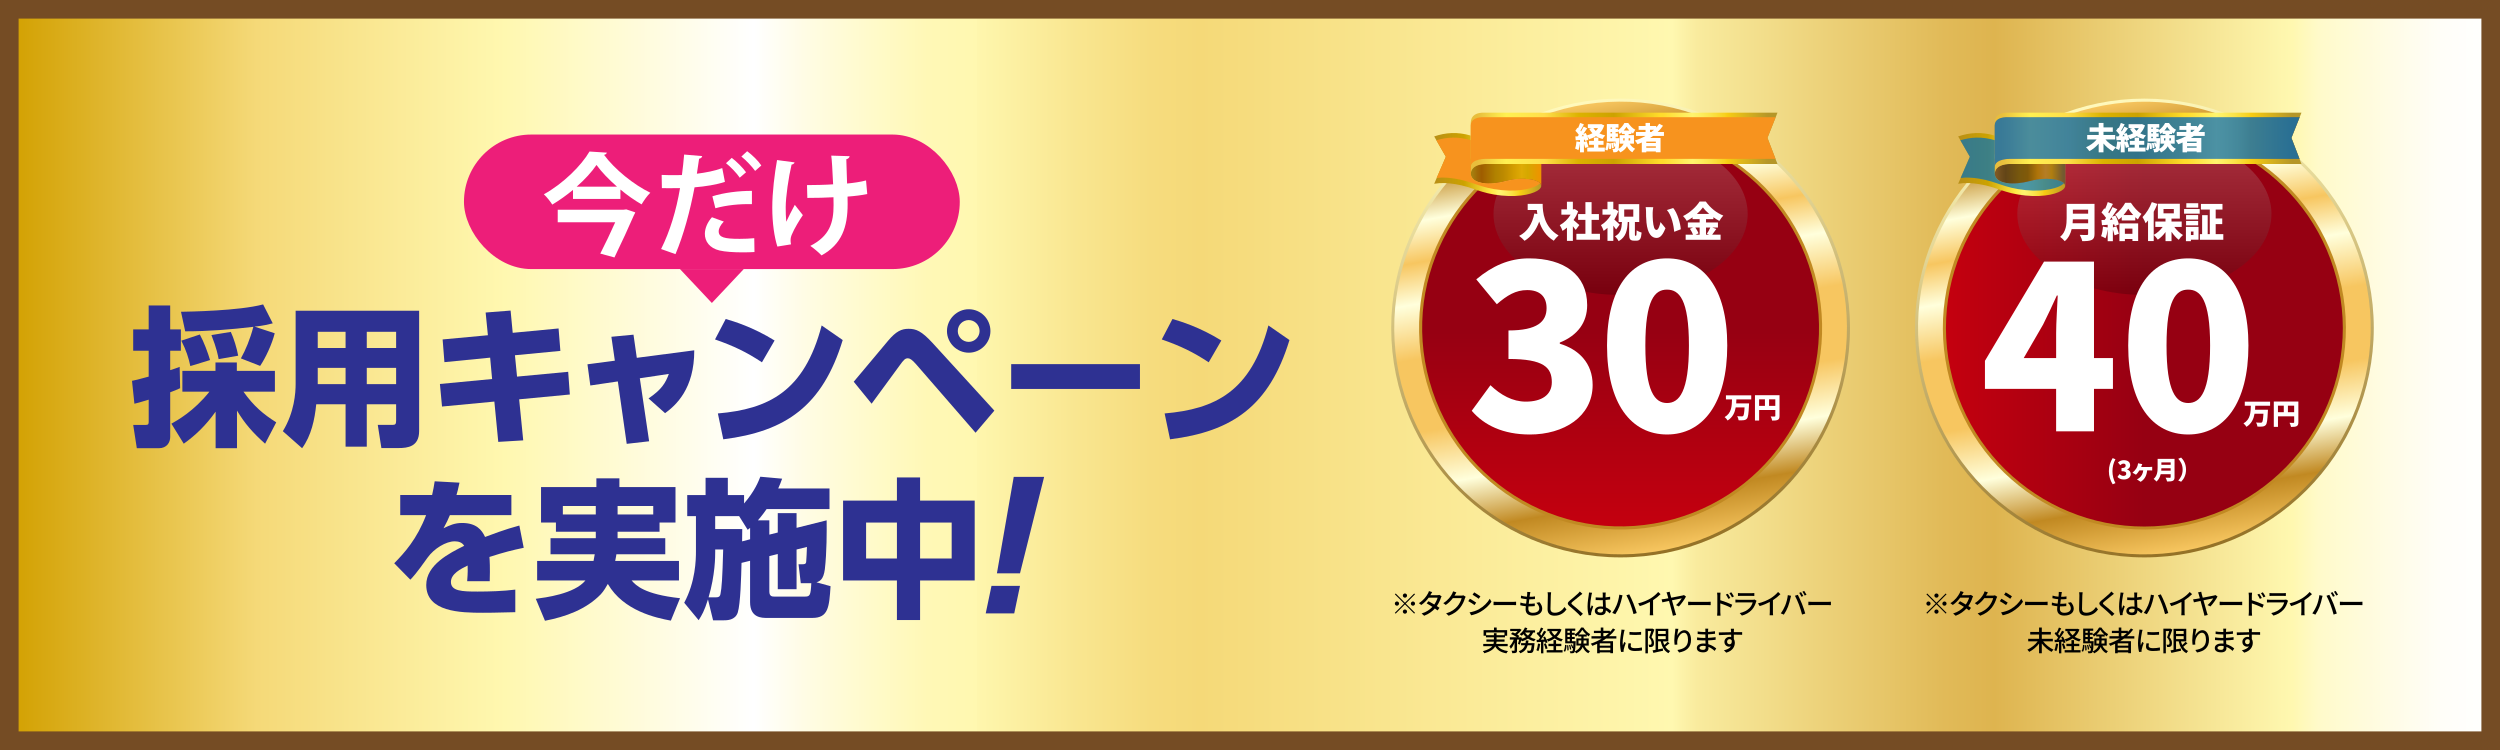 <?xml version="1.0" encoding="UTF-8"?>
<svg xmlns="http://www.w3.org/2000/svg" xmlns:xlink="http://www.w3.org/1999/xlink" viewBox="0 0 1210 363">
  <defs>
    <style>
      .cls-1 {
        fill: url(#_新規グラデーションスウォッチ_24-3);
      }

      .cls-1, .cls-2, .cls-3, .cls-4, .cls-5, .cls-6, .cls-7, .cls-8, .cls-9, .cls-10, .cls-11, .cls-12, .cls-13, .cls-14, .cls-15, .cls-16, .cls-17, .cls-18, .cls-19, .cls-20, .cls-21, .cls-22, .cls-23, .cls-24, .cls-25, .cls-26, .cls-27, .cls-28 {
        stroke-width: 0px;
      }

      .cls-2 {
        fill: url(#_新規グラデーションスウォッチ_24-4);
      }

      .cls-3 {
        fill: url(#_新規グラデーションスウォッチ_24-2);
      }

      .cls-4 {
        fill: url(#_新規グラデーションスウォッチ_25-2);
      }

      .cls-5 {
        fill: #f7931e;
      }

      .cls-5, .cls-6 {
        mix-blend-mode: multiply;
      }

      .cls-6 {
        fill: url(#linear-gradient-12);
      }

      .cls-7, .cls-8, .cls-29 {
        opacity: .7;
      }

      .cls-7, .cls-28 {
        fill: #0071bc;
      }

      .cls-8 {
        fill: #d3a100;
      }

      .cls-9 {
        fill: url(#linear-gradient);
      }

      .cls-10 {
        fill: url(#linear-gradient-8);
      }

      .cls-10, .cls-11 {
        mix-blend-mode: screen;
        opacity: .2;
      }

      .cls-11 {
        fill: url(#linear-gradient-4);
      }

      .cls-12 {
        fill: url(#linear-gradient-11);
      }

      .cls-13 {
        fill: url(#linear-gradient-10);
      }

      .cls-30 {
        filter: url(#drop-shadow-2);
      }

      .cls-31 {
        filter: url(#drop-shadow-1);
      }

      .cls-32 {
        fill: url(#_ゴールド01);
        stroke: #754c24;
        stroke-miterlimit: 10;
        stroke-width: 9px;
      }

      .cls-14 {
        fill: url(#linear-gradient-2);
      }

      .cls-15 {
        fill: url(#linear-gradient-3);
      }

      .cls-16 {
        fill: url(#linear-gradient-9);
      }

      .cls-17 {
        fill: url(#linear-gradient-7);
      }

      .cls-18 {
        fill: url(#linear-gradient-5);
      }

      .cls-19 {
        fill: url(#linear-gradient-6);
      }

      .cls-20 {
        fill: url(#_新規グラデーションスウォッチ_24);
      }

      .cls-21 {
        fill: url(#_新規グラデーションスウォッチ_25);
      }

      .cls-33 {
        isolation: isolate;
      }

      .cls-23 {
        fill: #2e3192;
      }

      .cls-24 {
        fill: #c18922;
      }

      .cls-25 {
        fill: #a88a4c;
      }

      .cls-26 {
        fill: #fff;
      }

      .cls-27 {
        fill: #ed1e79;
      }
    </style>
    <linearGradient id="_ゴールド01" data-name="ゴールド01" x1="4.5" y1="181.5" x2="1205.5" y2="181.5" gradientUnits="userSpaceOnUse">
      <stop offset="0" stop-color="#d2a000"/>
      <stop offset=".1" stop-color="#f5d978"/>
      <stop offset=".2" stop-color="#fff8b0"/>
      <stop offset=".25" stop-color="#fffbd8"/>
      <stop offset=".3" stop-color="#fff"/>
      <stop offset=".32" stop-color="#fffce5"/>
      <stop offset=".35" stop-color="#fffac8"/>
      <stop offset=".37" stop-color="#fff8b6"/>
      <stop offset=".39" stop-color="#fff8b0"/>
      <stop offset=".39" stop-color="#fef6ad"/>
      <stop offset=".43" stop-color="#f9e690"/>
      <stop offset=".46" stop-color="#f6dc7e"/>
      <stop offset=".48" stop-color="#f5d978"/>
      <stop offset=".67" stop-color="#fff8b0"/>
      <stop offset=".68" stop-color="#f9eb9e"/>
      <stop offset=".74" stop-color="#eacd73"/>
      <stop offset=".78" stop-color="#e1ba58"/>
      <stop offset=".8" stop-color="#deb44f"/>
      <stop offset=".92" stop-color="#fff8b0"/>
      <stop offset=".93" stop-color="#fffac9"/>
      <stop offset=".96" stop-color="#fffce6"/>
      <stop offset=".98" stop-color="#fffef8"/>
      <stop offset="1" stop-color="#fff"/>
    </linearGradient>
    <linearGradient id="linear-gradient" x1="803.65" y1="268.1" x2="765.09" y2="49.39" gradientUnits="userSpaceOnUse">
      <stop offset="0" stop-color="#947126"/>
      <stop offset="1" stop-color="#fff9bc"/>
    </linearGradient>
    <linearGradient id="linear-gradient-2" x1="803.39" y1="266.63" x2="765.35" y2="50.87" gradientTransform="translate(126.84 -297.42) rotate(23.31)" gradientUnits="userSpaceOnUse">
      <stop offset="0" stop-color="#f7c660"/>
      <stop offset=".12" stop-color="#c18922"/>
      <stop offset=".23" stop-color="#ffffdc"/>
      <stop offset=".35" stop-color="#f7c660"/>
      <stop offset=".51" stop-color="#f7c660"/>
      <stop offset=".63" stop-color="#ffffdc"/>
      <stop offset=".72" stop-color="#f7c660"/>
      <stop offset=".81" stop-color="#ffffdc"/>
      <stop offset=".91" stop-color="#c18922"/>
      <stop offset="1" stop-color="#f7c660"/>
    </linearGradient>
    <linearGradient id="linear-gradient-3" x1="784.37" y1="254.77" x2="784.37" y2="62.73" gradientTransform="translate(71.14 -204.21) rotate(15.53)" gradientUnits="userSpaceOnUse">
      <stop offset="0" stop-color="#c4000f"/>
      <stop offset=".5" stop-color="#960012"/>
    </linearGradient>
    <linearGradient id="linear-gradient-4" x1="784.37" y1="142.75" x2="784.37" y2="64.37" gradientUnits="userSpaceOnUse">
      <stop offset="0" stop-color="#000"/>
      <stop offset="1" stop-color="#fff"/>
    </linearGradient>
    <linearGradient id="linear-gradient-5" x1="1057.16" y1="268.1" x2="1018.6" y2="49.39" xlink:href="#linear-gradient"/>
    <linearGradient id="linear-gradient-6" x1="1056.9" y1="266.63" x2="1018.86" y2="50.87" gradientTransform="translate(64.57 -235.04) rotate(13.33)" xlink:href="#linear-gradient-2"/>
    <linearGradient id="linear-gradient-7" x1="941.86" y1="158.75" x2="1133.9" y2="158.75" gradientTransform="translate(53.4 -206.2) rotate(11.64)" xlink:href="#linear-gradient-3"/>
    <linearGradient id="linear-gradient-8" x1="1037.88" x2="1037.88" xlink:href="#linear-gradient-4"/>
    <filter id="drop-shadow-1" filterUnits="userSpaceOnUse">
      <feOffset dx=".71" dy=".71"/>
      <feGaussianBlur result="blur" stdDeviation="3.56"/>
      <feFlood flood-color="#000" flood-opacity=".75"/>
      <feComposite in2="blur" operator="in"/>
      <feComposite in="SourceGraphic"/>
    </filter>
    <filter id="drop-shadow-2" filterUnits="userSpaceOnUse">
      <feOffset dx=".71" dy=".71"/>
      <feGaussianBlur result="blur-2" stdDeviation="3.56"/>
      <feFlood flood-color="#000" flood-opacity=".75"/>
      <feComposite in2="blur-2" operator="in"/>
      <feComposite in="SourceGraphic"/>
    </filter>
    <linearGradient id="_新規グラデーションスウォッチ_24" data-name="新規グラデーションスウォッチ 24" x1="714.93" y1="66.92" x2="855.69" y2="66.92" gradientUnits="userSpaceOnUse">
      <stop offset="0" stop-color="#be8f40"/>
      <stop offset=".03" stop-color="#cfa043"/>
      <stop offset=".08" stop-color="#efc14a"/>
      <stop offset=".1" stop-color="#fbce4d"/>
      <stop offset=".15" stop-color="#f1c44c"/>
      <stop offset=".23" stop-color="#dcb04b"/>
      <stop offset=".35" stop-color="#b80"/>
      <stop offset=".47" stop-color="#a87911"/>
      <stop offset=".63" stop-color="#d7ad38"/>
      <stop offset=".7" stop-color="#f0cd58"/>
      <stop offset=".74" stop-color="#ffe06a"/>
      <stop offset=".77" stop-color="#f7d661"/>
      <stop offset=".82" stop-color="#e4bd49"/>
      <stop offset=".86" stop-color="#cd9d2b"/>
      <stop offset="1" stop-color="#896c33"/>
    </linearGradient>
    <linearGradient id="linear-gradient-9" x1="668.77" y1="79.64" x2="746.68" y2="79.64" gradientUnits="userSpaceOnUse">
      <stop offset="0" stop-color="#b59628"/>
      <stop offset=".11" stop-color="#c4990c"/>
      <stop offset=".18" stop-color="#cb9b00"/>
      <stop offset=".31" stop-color="#b68d19"/>
      <stop offset=".4" stop-color="#c1970c"/>
      <stop offset=".51" stop-color="#cca200"/>
      <stop offset=".68" stop-color="#ffe846"/>
      <stop offset=".7" stop-color="#ffec55"/>
      <stop offset=".72" stop-color="#fff267"/>
      <stop offset=".74" stop-color="#fff46e"/>
      <stop offset=".76" stop-color="#feef64"/>
      <stop offset=".8" stop-color="#fbe44b"/>
      <stop offset=".85" stop-color="#f8d221"/>
      <stop offset=".86" stop-color="#f7cc13"/>
      <stop offset="1" stop-color="#b59628"/>
    </linearGradient>
    <linearGradient id="linear-gradient-10" x1="549.66" y1="84.59" x2="517.31" y2="84.59" gradientTransform="translate(1262.22) rotate(-180) scale(1 -1)" gradientUnits="userSpaceOnUse">
      <stop offset="0" stop-color="#a47f0f"/>
      <stop offset=".08" stop-color="#a06905"/>
      <stop offset=".14" stop-color="#9f5d00"/>
      <stop offset=".35" stop-color="#b18200"/>
      <stop offset=".47" stop-color="#bd8a00"/>
      <stop offset=".62" stop-color="#d39d00"/>
      <stop offset=".74" stop-color="#dfab05"/>
      <stop offset=".83" stop-color="#d5a800"/>
      <stop offset=".83" stop-color="#d5a800"/>
      <stop offset="1" stop-color="#ec9500"/>
    </linearGradient>
    <linearGradient id="_新規グラデーションスウォッチ_25" data-name="新規グラデーションスウォッチ 25" x1="714.94" y1="69.44" x2="855.69" y2="69.44" gradientUnits="userSpaceOnUse">
      <stop offset="0" stop-color="#e8be3c"/>
      <stop offset=".01" stop-color="#eac23e"/>
      <stop offset=".07" stop-color="#f9e34b"/>
      <stop offset=".1" stop-color="#fff051"/>
      <stop offset=".18" stop-color="#ffe64d"/>
      <stop offset=".23" stop-color="#ffde4b"/>
      <stop offset=".35" stop-color="#dcb200"/>
      <stop offset=".47" stop-color="#cca200"/>
      <stop offset=".63" stop-color="#ffdc2b"/>
      <stop offset=".64" stop-color="#ffdc2d"/>
      <stop offset=".71" stop-color="#ffed5b"/>
      <stop offset=".74" stop-color="#fff46e"/>
      <stop offset=".76" stop-color="#feef64"/>
      <stop offset=".8" stop-color="#fbe44b"/>
      <stop offset=".85" stop-color="#f8d221"/>
      <stop offset=".86" stop-color="#f7cc13"/>
      <stop offset="1" stop-color="#b59628"/>
    </linearGradient>
    <linearGradient id="_新規グラデーションスウォッチ_24-2" data-name="新規グラデーションスウォッチ 24" x1="713.96" y1="64.25" x2="719.66" y2="64.25" xlink:href="#_新規グラデーションスウォッチ_24"/>
    <linearGradient id="linear-gradient-11" x1="922.37" y1="79.64" x2="1000.28" y2="79.64" xlink:href="#linear-gradient-9"/>
    <linearGradient id="linear-gradient-12" x1="296.06" y1="84.59" x2="263.71" y2="84.59" gradientTransform="translate(1262.22) rotate(-180) scale(1 -1)" gradientUnits="userSpaceOnUse">
      <stop offset="0" stop-color="#7f5923"/>
      <stop offset=".07" stop-color="#6f4d1c"/>
      <stop offset=".14" stop-color="#634517"/>
      <stop offset=".35" stop-color="#78580d"/>
      <stop offset=".47" stop-color="#805909"/>
      <stop offset=".62" stop-color="#af7409"/>
      <stop offset=".66" stop-color="#b17713"/>
      <stop offset=".74" stop-color="#b57d26"/>
      <stop offset=".79" stop-color="#b27d1c"/>
      <stop offset=".83" stop-color="#af7e10"/>
      <stop offset="1" stop-color="#735a30"/>
    </linearGradient>
    <linearGradient id="_新規グラデーションスウォッチ_25-2" data-name="新規グラデーションスウォッチ 25" x1="968.54" y1="69.44" x2="1109.29" y2="69.44" xlink:href="#_新規グラデーションスウォッチ_25"/>
    <linearGradient id="_新規グラデーションスウォッチ_24-3" data-name="新規グラデーションスウォッチ 24" x1="967.56" y1="64.25" x2="973.26" y2="64.25" xlink:href="#_新規グラデーションスウォッチ_24"/>
    <linearGradient id="_新規グラデーションスウォッチ_24-4" data-name="新規グラデーションスウォッチ 24" x1="968.54" y1="68.83" x2="1109.29" y2="68.83" xlink:href="#_新規グラデーションスウォッチ_24"/>
  </defs>
  <g class="cls-33">
    <g id="_レイヤー_2" data-name="レイヤー 2">
      <g id="_レイヤー_1-2" data-name="レイヤー 1">
        <g>
          <rect class="cls-32" x="4.5" y="4.5" width="1201" height="354"/>
          <g>
            <g>
              <path class="cls-23" d="m63.88,184.32c1.75-.36,2.55-.51,8.08-2.04v-12.52h-7.5v-10.34h7.5v-11.58h10.41v11.58h5.17v10.34h-5.17v9.39c2.11-.66,3.13-1.02,4.59-1.6l.22,10.34c-1.75.8-3.13,1.38-4.8,1.97v21.62c0,2.62-1.6,5.46-5.53,5.46h-10.63l-1.75-11.28h6.04c1.31,0,1.46-.44,1.46-1.67v-10.56c-4.22,1.31-5.39,1.6-6.92,1.97l-1.16-11.07Zm19.07,20.75c2.69-1.53,10.85-5.97,18.42-15.51h-13.1v-10.05h16.02v-4.08h10.34v4.08h18.42v10.05h-15.22c4.88,6.92,9.61,10.92,15.87,14.85l-5.39,10.34c-6.12-5.46-9.83-9.75-13.61-16.02v18.2h-10.34v-17.69c-4.8,6.77-9.9,11.58-15.43,15.51l-5.97-9.68Zm33.63-31.6c2.26-4,4.51-9.39,6.04-15.29-10.92,1.31-21.99,2.18-32.98,2.18l-2.04-9.46c3.71-.07,28.17-.44,39.75-3.57l4.66,9.17c-2.11.51-4.22,1.09-8.81,1.6l9.76,3.2c-1.31,5.31-4.51,12.08-7.06,15.8l-9.32-3.64Zm-19.87-11.58c2.04,3.71,3.93,8.88,4.95,12.38l-9.54,2.91c-.8-3.93-2.04-7.72-4.37-12.3l8.95-2.98Zm15-1.24c1.38,2.84,2.98,8.08,3.57,11.5l-9.46,1.67c-.36-1.82-.95-5.24-3.49-11.65l9.39-1.53Z"/>
              <path class="cls-23" d="m202.86,208.63c0,7.57-5.53,8.23-9.97,8.23h-8.3l-1.75-11.21h6.99c1.46,0,1.89-.29,1.89-2.04v-7.94h-14.2v20.53h-10.26v-20.53h-14.2c-.73,7.35-2.4,15.21-6.84,21.26l-9.32-8.23c5.61-9.17,6.19-18.64,6.19-22.86v-35.45h59.77v58.24Zm-35.6-48.05h-13.47v7.86h13.47v-7.86Zm0,17.47h-13.47v7.86h13.47v-7.86Zm24.46-17.47h-14.2v7.86h14.2v-7.86Zm0,17.47h-14.2v7.86h14.2v-7.86Z"/>
              <path class="cls-23" d="m270.35,158.98l.87,10.85-21.99,2.11,1.02,10.34,24.75-2.33.8,10.99-24.53,2.33,1.97,19.87-12.08.73-1.89-19.51-25.33,2.4-1.02-10.92,25.26-2.4-.95-10.34-22.13,2.18-.87-10.99,21.91-2.04-1.09-10.99,12.08-.95,1.02,10.77,22.2-2.11Z"/>
              <path class="cls-23" d="m314.18,213.58l-10.85,1.24-4.3-30.21-13.32,1.97-1.38-10.26,13.25-1.75-1.67-11.57,10.7-1.02,1.6,11.21,27.81-3.64c.07,18.71-8.95,26.64-14.12,30.43l-8.01-7.13c6.41-4.37,8.23-7.5,9.83-11.87l-14.05,2.11,4.51,30.5Z"/>
              <path class="cls-23" d="m368.78,175.36c-7.35-4.88-13.69-7.94-22.71-11.07l5.17-9.9c4,1.17,13.03,3.86,23.66,10.41l-6.12,10.56Zm-21.33,24.75c24.46-2.11,41.86-10.56,50.23-42.59l10.19,7.06c-9.75,31.96-27.59,44.26-57.8,48.05l-2.62-12.52Z"/>
              <path class="cls-23" d="m413.2,184.76c2.69-3.06,14.2-17.04,16.6-19.8,3.93-4.66,6.55-5.82,9.97-5.82,3.64,0,6.26,1.09,11.58,6.84l29.92,32.76-9.1,10.7-28.76-33.12c-1.97-2.26-3.06-2.91-4-2.91-1.38,0-2.11.87-4,3.49-2.18,2.91-11.58,15.87-13.54,18.49l-8.66-10.63Zm66.17-24.53c0,5.75-4.73,10.48-10.48,10.48s-10.56-4.73-10.56-10.48,4.8-10.56,10.56-10.56,10.48,4.66,10.48,10.56Zm-15.8,0c0,2.91,2.4,5.24,5.31,5.24s5.24-2.48,5.24-5.24c0-2.98-2.4-5.31-5.24-5.31s-5.31,2.26-5.31,5.31Z"/>
              <path class="cls-23" d="m551.74,176.24v12.01h-62.32v-12.01h62.32Z"/>
              <path class="cls-23" d="m585.01,175.36c-7.35-4.88-13.69-7.94-22.71-11.07l5.17-9.9c4,1.17,13.03,3.86,23.66,10.41l-6.12,10.56Zm-21.33,24.75c24.46-2.11,41.86-10.56,50.23-42.59l10.19,7.06c-9.76,31.96-27.59,44.26-57.8,48.05l-2.62-12.52Z"/>
              <path class="cls-23" d="m247.51,239.59v9.75h-29.77c-.87,2.18-1.53,3.42-3.06,6.33,3.06-1.46,5.39-2.55,8.95-2.55,6.84,0,9.54,3.28,11.14,6.77,2.33-.87,9.9-3.79,16.6-5.53l2.11,10.77c-5.53,1.16-9.39,2.11-16.6,4.44.15,1.6.36,5.1.15,11.72h-10.92c.36-4.08.29-6.7.22-7.57-3.28,1.6-8.08,4-8.08,7.94,0,4.44,5.31,4.66,12.89,4.66,5.61,0,12.67-.22,18.27-.95v10.92c-10.85.29-13.1.29-15.65.29-10.92,0-27.45-.36-27.45-13.47,0-9.76,11.28-15.43,18.35-18.93-.95-1.67-2.77-2.18-4.59-2.18-4.22,0-9.97,3.49-13.1,7.86-5.68,8.01-7.35,9.68-8.37,10.7l-7.79-7.94c4.88-4.95,10.99-11.65,15.43-23.3h-12.52v-9.75h15.43c.58-2.69.87-4.08,1.24-6.62l12.01.66c-.73,3.35-.95,4.3-1.46,5.97h26.57Z"/>
              <path class="cls-23" d="m288.36,257.36h-19.29v-4.44h-7.21v-17.18h26.79v-4.22h11.14v4.22h27.15v17.18h-7.72v4.44h-20.31v3.13h23.08v7.79h-23.66c-.07.58-.15,1.16-.58,3.2h30.87v9.46h-22.93c2.11,2.4,6.11,6.7,23.44,8.59l-4.44,10.85c-7.06-1.31-22.93-4.66-30.5-17.76-.66,1.17-1.97,3.49-3.42,5.02-7.06,7.28-16.89,10.85-27.01,12.81l-4.44-10.63c4.37-.58,18.71-2.33,24.02-8.88h-23.37v-9.46h27.3c.15-.87.29-1.38.58-3.2h-21.4v-7.79h21.91v-3.13Zm0-12.45h-15.94v4.08h15.94v-4.08Zm10.56,4.08h17.25v-4.08h-17.25v4.08Z"/>
              <path class="cls-23" d="m358.9,272.43c-.15,6.48-.51,19.95-1.82,24.02-1.24,3.79-5.24,3.79-6.99,3.79h-4.95l-2.48-10.12c-1.82,5.75-2.91,7.5-4.51,10.05l-6.99-8.44c5.46-10.19,5.68-20.68,5.68-24.97v-16.96h-4.22v-10.19h8.88v-8.37h10.77v8.37h7.86v4.08c5.17-5.97,7.06-10.85,7.86-12.96l10.56.95c-.58,1.67-1.09,2.98-1.89,4.73h24.82v9.97h-30.43c-.87,1.24-1.97,2.84-4.22,5.46h5.53v6.92l4.08-1.02v-9.39h9.1v7.13l14.56-3.64c.07,5.02.07,15.58-.87,23.66-.66,5.17-2.62,5.9-4.08,6.33l6.84,1.89c-.66,10.05-1.02,15.36-8.81,15.36h-21.91c-2.55,0-8.23,0-8.23-7.64v-20.02l-4.15,1.02Zm-12.3,16.67c1.67,0,1.97-.8,2.11-1.6.58-2.77.95-7.57,1.31-21.55h-3.86v1.16c0,2.26,0,11.07-3.2,21.99h3.64Zm16.45-28.1v-5.53c-.22.22-.44.44-1.17.95l-4.15-6.62h-11.58v6.26h13.1c0,1.53,0,2.55-.07,5.97l3.86-1.02Zm24.53,21.26l-1.09-9.17h2.04c.8,0,1.6-.07,1.67-1.24.07-.51.36-5.9.36-7.13l-5.02,1.24v19.22h-9.1v-17.04l-4.08,1.02v17.11c0,2.48,1.46,2.48,2.62,2.48h14.41c2.62,0,2.98-.44,3.28-6.48h-5.1Z"/>
              <path class="cls-23" d="m434.11,242.29v-11.21h11.21v11.21h26.43v38.66h-26.43v19.15h-11.21v-19.15h-26.06v-38.66h26.06Zm0,10.63h-14.92v17.4h14.92v-17.4Zm26.5,0h-15.29v17.4h15.29v-17.4Z"/>
              <path class="cls-23" d="m479.88,283.56h13.8l-2.79,13.31h-13.8l2.79-13.31Zm25.47-52.74l-11.67,46.66h-11.17l8.13-46.66h14.71Z"/>
            </g>
            <g>
              <rect class="cls-27" x="224.56" y="65.12" width="239.97" height="65.11" rx="32.55" ry="32.55"/>
              <g>
                <path class="cls-26" d="m277.34,91.9c-3.11,2.57-6.54,5.04-10.03,7.13-.91-1.45-2.68-3.7-4.08-4.99,9.22-5.09,18.12-13.83,22.09-20.7l8.42.54c-.21.59-.7.96-1.39,1.07,5.15,7.02,14.42,14.48,22.41,18.34-1.61,1.55-3.06,3.7-4.24,5.63-3.43-1.98-6.97-4.45-10.24-7.19v4.56h-22.95v-4.4Zm24.45,9.6l1.34-.16,4.34,1.45c-.11.43-.38.86-.59,1.23-2.25,5.25-6.17,13.73-9.49,20.59l-6.86-1.88c2.41-4.67,5.15-10.46,7.24-15.17h-27.83v-6.06h31.85Zm-3.16-11.15c-3.97-3.49-7.56-7.19-9.92-10.51-2.25,3.32-5.63,7.02-9.6,10.51h19.52Z"/>
                <path class="cls-26" d="m350.85,88.04c-4.08,1.34-9.44,2.2-14.69,2.63-2.09,11.26-5.42,23.43-9.22,32.33l-6.97-2.47c4.24-8.47,7.35-18.66,9.17-29.49-.86.05-4.67.05-5.68.05-1.13,0-2.2,0-3.11-.05l-.11-6.38c1.72.11,4.5.11,7.08.11.86,0,1.82-.05,2.73-.05.43-3.11.8-6.81,1.07-9.92l8.74.75c-.05.64-.7,1.13-1.5,1.29-.27,1.93-.7,4.83-1.07,7.24,4.24-.54,8.63-1.34,12.28-2.73l1.29,6.7Zm14.32,33.94c-1.82.11-3.75.16-5.68.16-4.34,0-8.58-.27-11.26-.91-4.77-1.13-7.13-4.4-7.08-8.15.05-2.57,1.18-5.42,3.43-7.94l5.74,2.09c-1.66,1.77-2.47,3.38-2.47,4.72,0,2.95,2.73,3.65,10.13,3.65,2.41,0,4.99-.11,7.08-.32l.11,6.7Zm-20.38-26.97c5.36-1.72,12.87-2.68,19.14-2.63v6.43c-5.79-.16-12.33.48-17.69,1.98l-1.45-5.79Zm9.38-18.61c2.41,1.82,5.42,4.83,6.92,6.97l-3.06,2.63c-1.23-1.98-4.61-5.47-6.65-7.02l2.79-2.57Zm7.45-3.22c2.52,1.88,5.36,4.61,6.86,6.92l-3,2.63c-1.29-1.88-4.45-5.25-6.65-6.97l2.79-2.57Z"/>
                <path class="cls-26" d="m384.57,78.6c-.11.54-.75.97-1.45,1.07-1.45,6.06-2.84,15.71-2.84,20.64,0,2.31.05,4.83.27,7.02.91-1.98,2.79-5.74,4.13-8.2l3.91,4.99c-1.5,2.14-4.18,6.54-5.31,9.33-.43.97-.64,1.82-.64,2.84,0,.59.05,1.23.21,1.98l-6.6,1.07c-1.45-4.56-2.47-11.31-2.47-18.82s1.13-16.46,2.31-23.06l8.47,1.13Zm6.01,10.99c2.95,0,9.22-.11,12.65-.38-.27-6.22-.64-12.39-.91-13.89l8.9.27c-.05.59-.64,1.29-1.61,1.5.05,2.52.21,7.24.38,11.74,2.9-.27,6.7-.8,9.17-1.5l.59,6.59c-2.63.54-5.9.97-9.54,1.23.05.59.05,2.95.05,3.54,0,11.21-2.79,19.52-12.65,24.93-.91-1.07-4.02-3.7-5.42-4.61,9.38-4.77,11.26-11.26,11.26-19.68l-.05-3.86c-3.27.21-8.47.32-12.65.32l-.16-6.22Z"/>
              </g>
              <polygon class="cls-27" points="344.54 146.64 359.98 130.23 329.1 130.23 344.54 146.64"/>
            </g>
            <g>
              <path class="cls-9" d="m895.4,158.75c0-61.32-49.71-111.02-111.03-111.02s-111.03,49.71-111.03,111.02,49.71,111.03,111.03,111.03,111.03-49.71,111.03-111.03Z"/>
              <circle class="cls-14" cx="784.37" cy="158.75" r="109.53" transform="translate(1.2 323.33) rotate(-23.31)"/>
              <circle class="cls-24" cx="784.37" cy="158.75" r="97.52" transform="translate(-9.84 257.09) rotate(-18.5)"/>
              <circle class="cls-15" cx="784.37" cy="158.75" r="96.02" transform="translate(-13.87 215.8) rotate(-15.53)"/>
              <ellipse class="cls-11" cx="784.37" cy="103.56" rx="61.51" ry="39.19"/>
              <path class="cls-18" d="m1148.91,158.75c0-61.32-49.71-111.02-111.03-111.02s-111.03,49.71-111.03,111.02,49.71,111.03,111.03,111.03,111.03-49.71,111.03-111.03Z"/>
              <circle class="cls-19" cx="1037.88" cy="158.75" r="109.53" transform="translate(-8.64 243.59) rotate(-13.33)"/>
              <circle class="cls-24" cx="1037.88" cy="158.75" r="97.52" transform="translate(-10.38 218.34) rotate(-11.95)"/>
              <circle class="cls-17" cx="1037.88" cy="158.75" r="96.02" transform="translate(-10.68 212.73) rotate(-11.64)"/>
              <ellipse class="cls-10" cx="1037.88" cy="103.56" rx="61.51" ry="39.19"/>
              <g>
                <path class="cls-26" d="m746.65,98.68c0,3.93.58,11.13,7.7,15.28-.66.52-1.84,1.82-2.33,2.55-3.79-2.27-5.91-5.79-7.04-9.26-1.52,4.17-3.87,7.32-7.08,9.3-.54-.62-1.9-1.84-2.65-2.37,4.03-2,6.36-5.79,7.38-10.85l1.44.26c-.12-.68-.2-1.34-.26-1.96h-4.41v-2.95h7.26Z"/>
                <path class="cls-26" d="m762.65,111.29c-.36-.5-.86-1.14-1.38-1.78v7.08h-2.87v-6.44c-.7.62-1.42,1.16-2.13,1.6-.24-.78-.92-2.23-1.34-2.79,2.05-1.06,3.99-2.93,5.23-5.05h-4.45v-2.61h2.69v-3.65h2.87v3.65h.44l.5-.1,1.62,1.06c-.56,1.5-1.32,2.93-2.22,4.23.96.78,2.39,2.06,2.79,2.45l-1.76,2.35Zm11.73,1.88v2.85h-11.41v-2.85h4.37v-6.76h-3.53v-2.79h3.53v-5.77h2.99v5.77h3.55v2.79h-3.55v6.76h4.05Z"/>
                <path class="cls-26" d="m782.19,111.09c-.34-.54-.82-1.2-1.34-1.86v7.36h-2.83v-6.3c-.6.56-1.24,1.04-1.86,1.46-.22-.78-.9-2.23-1.3-2.79,1.92-1.08,3.71-2.97,4.87-5.07h-4.13v-2.59h2.41v-3.65h2.83v3.65h.36l.48-.1,1.6,1.04c-.48,1.4-1.16,2.75-1.94,4.01.88.76,2.23,2.06,2.61,2.43l-1.78,2.41Zm9.6,2.99c.24,0,.3-.42.36-2.61.54.46,1.68.9,2.39,1.1-.22,2.99-.84,3.91-2.45,3.91h-1.16c-1.99,0-2.43-.82-2.43-3.13v-5.91h-.68c-.2,4.05-.84,7.28-4.37,9.28-.36-.74-1.16-1.82-1.81-2.35,2.87-1.5,3.25-3.85,3.37-6.92h-1.6v-8.64h9.98v8.64h-2.1v5.87c0,.7.04.78.22.78h.28Zm-5.67-9.22h4.39v-3.49h-4.39v3.49Z"/>
                <path class="cls-26" d="m799.89,102.97c0,1.3,0,2.59.12,3.91.24,2.59.64,4.41,1.78,4.41.92,0,1.62-2.47,1.9-3.81l2.41,2.95c-1.38,3.49-2.63,4.73-4.37,4.73-2.33,0-4.27-2-4.83-7.4-.2-1.88-.22-4.13-.22-5.39,0-.6-.04-1.44-.18-2.13l3.67.04c-.16.84-.28,2.11-.28,2.69Zm13.61,8l-3.17,1.22c-.28-2.97-1.24-8.02-3.55-10.53l3.05-1c1.94,2.27,3.51,7.46,3.67,10.31Z"/>
                <path class="cls-26" d="m830.69,110.83c-.7.98-1.4,1.99-2,2.75h4.07v2.47h-16.9v-2.47h3.57c-.34-.86-.92-1.98-1.5-2.83l1.48-.62h-2.49v-2.47h5.71v-1.6h-3.43v-.88c-.9.64-1.84,1.22-2.79,1.74-.36-.68-1.2-1.76-1.82-2.35,3.41-1.64,6.56-4.65,8-7.02h3.03c2.17,3.11,5.27,5.55,8.46,6.78-.72.74-1.38,1.72-1.92,2.61-.96-.52-1.94-1.14-2.89-1.82v.94h-3.55v1.6h5.77v2.47h-2.73l1.94.7Zm-10.16-.7c.64.92,1.3,2.01,1.56,2.81l-1.46.64h2v-3.45h-2.1Zm6.72-6.58c-1.22-1.06-2.29-2.15-3.03-3.17-.74,1.04-1.76,2.14-2.95,3.17h5.99Zm-1.54,6.58v3.45h1.48l-1.06-.44c.56-.82,1.24-2.01,1.66-3.01h-2.08Z"/>
              </g>
              <g class="cls-31">
                <path class="cls-26" d="m711.61,198.1l9.05-12.37c4.97,4.75,10.71,7.95,17.12,7.95,7.62,0,12.59-3.2,12.59-9.39,0-7.07-3.75-11.26-20.98-11.26v-13.8c14.02,0,18.44-4.31,18.44-10.82,0-5.63-3.31-8.72-9.39-8.72-5.52,0-9.72,2.54-14.69,6.85l-9.94-12.04c7.62-6.4,15.79-10.16,25.51-10.16,17,0,28.16,7.95,28.16,22.64,0,8.17-4.42,14.58-13.25,18.11v.55c9.17,2.76,15.9,9.39,15.9,19.99,0,15.35-14.02,23.96-30.36,23.96-13.03,0-22.19-4.53-28.16-11.48Z"/>
                <path class="cls-26" d="m777.09,166.52c0-28.27,11.7-42.18,29.04-42.18s29.15,14.13,29.15,42.18-11.82,43.06-29.15,43.06-29.04-14.8-29.04-43.06Zm39.64,0c0-22.41-4.75-27.05-10.6-27.05s-10.49,4.64-10.49,27.05,4.64,27.83,10.49,27.83,10.6-5.3,10.6-27.83Z"/>
              </g>
              <g>
                <path class="cls-26" d="m840.41,193.31c-.01.65-.06,1.28-.1,1.93h6.24s-.01.61-.04.86c-.19,4.16-.43,5.84-.98,6.49-.46.54-.95.7-1.63.79-.58.08-1.52.07-2.42.04-.04-.57-.33-1.42-.72-1.97.93.08,1.84.08,2.27.08.29,0,.47-.03.66-.19.33-.3.54-1.59.68-4.16h-4.29c-.43,2.49-1.42,4.78-3.92,6.35-.3-.55-.91-1.26-1.45-1.66,3.41-1.96,3.48-5.33,3.58-8.56h-2.94v-1.96h12.25v1.96h-7.18Z"/>
                <path class="cls-26" d="m861.29,201.31c0,1.02-.21,1.56-.84,1.89-.64.33-1.49.37-2.72.37-.08-.57-.43-1.49-.72-2,.72.06,1.63.04,1.89.04s.36-.08.36-.33v-2.85h-7.84v5.12h-2.02v-12.26h11.89v10.01Zm-9.88-4.86h2.82v-3.16h-2.82v3.16Zm7.84,0v-3.16h-3.02v3.16h3.02Z"/>
              </g>
              <g>
                <path class="cls-26" d="m1013.75,113.22c0,1.64-.38,2.45-1.4,2.93-1.06.5-2.51.56-4.55.56-.16-.86-.74-2.27-1.2-3.05,1.28.1,2.95.08,3.43.08s.62-.16.62-.56v-2.29h-7.96c-.54,2.21-1.54,4.35-3.35,5.85-.44-.6-1.62-1.7-2.25-2.09,2.93-2.43,3.17-6.17,3.17-9.14v-6.84h13.49v14.56Zm-3.09-5.15v-1.92h-7.4c-.02.6-.06,1.26-.12,1.92h7.52Zm-7.4-6.58v1.92h7.4v-1.92h-7.4Z"/>
                <path class="cls-26" d="m1024.32,109.51c.46,1.16.98,2.63,1.22,3.63l-2.11.76c-.16-.76-.48-1.82-.8-2.81v5.65h-2.51v-5.83c-.2,1.66-.58,3.33-1.04,4.43-.5-.32-1.58-.82-2.17-1.04.52-1.16.8-2.95.92-4.61l2.29.4v-1.28l-2.77.18-.24-2.49,1.52-.06c.24-.3.48-.62.72-.96-.58-.88-1.46-1.9-2.23-2.65l1.36-2,.36.34c.52-1.1,1.02-2.35,1.32-3.37l2.49.92c-.74,1.4-1.54,2.93-2.23,4.05.14.16.28.34.4.5.64-1.06,1.22-2.11,1.65-3.05l2.33,1.06c-.76,1.16-1.64,2.43-2.51,3.63l1.54-.64c.76,1.38,1.5,3.15,1.7,4.33l-2.01.9c-.04-.28-.1-.58-.2-.9l-.66.04v1.44l1.7-.56Zm-1.82-3.21c-.16-.36-.32-.74-.48-1.08-.3.4-.6.78-.88,1.14l1.36-.06Zm4.43-1.3c-.5.5-1,.94-1.54,1.34-.36-.78-1.06-1.9-1.62-2.53,1.96-1.36,3.91-3.91,4.85-5.67h2.73c1.34,2.02,3.23,4.29,5.13,5.37-.6.74-1.28,1.8-1.76,2.71-.4-.3-.82-.68-1.24-1.08v1.56h-6.56v-1.7Zm-1.14,3.11h9.08v8.52h-2.77v-.94h-3.65v1.02h-2.65v-8.6Zm6.66-4.03c-.94-1.04-1.78-2.15-2.37-3.05-.58.94-1.38,2.02-2.27,3.05h4.65Zm-4.01,6.56v2.51h3.65v-2.51h-3.65Z"/>
                <path class="cls-26" d="m1052.35,109.82c1.12,1.56,2.65,3.01,4.21,3.93-.66.54-1.6,1.6-2.05,2.31-1.26-.96-2.47-2.33-3.49-3.87v4.53h-2.91v-4.41c-1.08,1.5-2.35,2.77-3.73,3.69-.44-.7-1.34-1.74-1.98-2.29v2.95h-2.75v-9.94c-.38.48-.78.94-1.18,1.34-.24-.7-1.02-2.29-1.5-3.01,1.78-1.74,3.51-4.49,4.51-7.24l2.69.88c-.5,1.26-1.1,2.55-1.78,3.81v11.17c1.66-.86,3.23-2.29,4.37-3.85h-3.59v-2.61h4.93v-1.42h-3.69v-7.18h10.63v7.18h-4.03v1.42h4.93v2.61h-3.59Zm-5.21-6.56h4.99v-2.11h-4.99v2.11Z"/>
                <path class="cls-26" d="m1057.09,101.17h7.56v2.25h-7.56v-2.25Zm7,14.84h-3.69v.72h-2.41v-6.92h6.1v6.2Zm-.18-9.76h-5.85v-2.15h5.85v2.15Zm-5.85.68h5.85v2.15h-5.85v-2.15Zm5.89-6.42h-5.77v-2.15h5.77v2.15Zm-3.55,11.55v1.7h1.24v-1.7h-1.24Zm15.68,1.26v2.73h-11.33v-2.73h1.08v-9.18h2.69v9.18h1.02v-11.89h-4.29v-2.73h10.43v2.73h-3.29v4.31h3.17v2.73h-3.17v4.85h3.69Z"/>
              </g>
              <g class="cls-30">
                <path class="cls-26" d="m1021.95,187.5h-9.17v20.54h-18.33v-20.54h-34.45v-13.58l28.6-48.03h24.18v46.71h9.17v14.91Zm-27.49-14.91v-12.04c0-5.19.55-13.03.77-18.22h-.44c-2.1,4.64-4.31,9.39-6.63,14.02l-9.39,16.23h15.68Z"/>
                <path class="cls-26" d="m1029.34,166.52c0-28.27,11.7-42.18,29.04-42.18s29.15,14.13,29.15,42.18-11.81,43.06-29.15,43.06-29.04-14.8-29.04-43.06Zm39.64,0c0-22.41-4.75-27.05-10.6-27.05s-10.49,4.64-10.49,27.05,4.64,27.83,10.49,27.83,10.6-5.3,10.6-27.83Z"/>
              </g>
              <g>
                <path class="cls-26" d="m1091.54,196.37c-.01.65-.05,1.28-.1,1.93h6.24s-.01.61-.04.86c-.19,4.16-.43,5.84-.98,6.49-.46.54-.95.7-1.63.79-.58.08-1.52.07-2.42.04-.04-.57-.33-1.42-.72-1.97.93.08,1.84.08,2.27.08.29,0,.47-.03.66-.19.33-.3.54-1.59.68-4.16h-4.3c-.43,2.49-1.42,4.78-3.92,6.35-.3-.55-.91-1.26-1.45-1.66,3.41-1.96,3.48-5.33,3.58-8.56h-2.94v-1.96h12.25v1.96h-7.18Z"/>
                <path class="cls-26" d="m1112.41,204.37c0,1.02-.21,1.56-.84,1.89-.64.33-1.49.37-2.72.37-.08-.57-.43-1.49-.72-2,.72.06,1.63.04,1.89.04s.36-.08.36-.33v-2.85h-7.84v5.12h-2.02v-12.26h11.89v10.01Zm-9.88-4.86h2.82v-3.16h-2.82v3.16Zm7.84,0v-3.16h-3.02v3.16h3.02Z"/>
              </g>
              <g>
                <path class="cls-26" d="m1020.7,228.06c0-2.43.67-4.43,1.83-6.34l1.34.56c-1,1.79-1.44,3.84-1.44,5.78s.44,3.99,1.44,5.78l-1.34.56c-1.16-1.9-1.83-3.89-1.83-6.34Z"/>
                <path class="cls-26" d="m1024.86,230.82l.99-1.36c.55.52,1.17.87,1.88.87.84,0,1.38-.35,1.38-1.03,0-.78-.41-1.24-2.3-1.24v-1.51c1.54,0,2.02-.47,2.02-1.19,0-.62-.36-.96-1.03-.96-.61,0-1.07.28-1.61.75l-1.09-1.32c.84-.7,1.73-1.11,2.8-1.11,1.87,0,3.09.87,3.09,2.48,0,.9-.48,1.6-1.45,1.99v.06c1,.3,1.74,1.03,1.74,2.19,0,1.68-1.54,2.63-3.33,2.63-1.43,0-2.44-.5-3.09-1.26Z"/>
                <path class="cls-26" d="m1040.52,226.01c.27,0,.8-.01,1.14-.07v1.78c-.4-.05-.9-.05-1.14-.05h-1.31c-.22,2.46-1.14,4.31-3.14,5.54l-1.81-1.2c.38-.17.84-.44,1.16-.69,1.03-.85,1.71-1.95,1.91-3.65h-1.85c-.46.74-1.16,1.66-1.66,2.1l-1.71-.99c.79-.62,1.4-1.36,1.84-2.02.34-.53.55-1.07.69-1.56.1-.32.16-.7.19-.97l2.03.42c-.12.29-.22.52-.3.75-.07.18-.16.39-.25.62h4.19Z"/>
                <path class="cls-26" d="m1052.48,230.93c0,.99-.23,1.49-.85,1.78-.64.3-1.53.34-2.76.34-.1-.52-.45-1.38-.73-1.85.78.06,1.79.05,2.08.05s.38-.1.38-.34v-1.39h-4.83c-.33,1.34-.93,2.64-2.04,3.55-.27-.36-.98-1.03-1.37-1.27,1.78-1.48,1.93-3.74,1.93-5.55v-4.15h8.19v8.84Zm-1.88-3.13v-1.16h-4.49c-.01.36-.04.76-.07,1.16h4.57Zm-4.49-4v1.16h4.49v-1.16h-4.49Z"/>
                <path class="cls-26" d="m1058.04,227.31c0,2.71-1.15,4.66-2.37,5.85l-1.39-.59c1.11-1.22,2.12-2.85,2.12-5.26s-1-4.03-2.12-5.26l1.39-.59c1.22,1.19,2.37,3.14,2.37,5.85Z"/>
              </g>
              <g>
                <polygon class="cls-20" points="855.44 66.82 855.57 67.06 855.46 66.79 855.44 66.82"/>
                <g>
                  <path class="cls-16" d="m729.15,87.58c-8.19,2.2-17.1,1.63-17.3-3.57v-18.39c-6.57-1.92-12.17-1.46-17.71.41l5.66,9.85-5.66,13.07c3.25-.58,6.58-.42,10.23.17,8.69,1.4,11.83,4.46,22.44,5.53,9.46.96,16.09-1.1,18.19-2.97,4.22-3.77-5.88-6.78-15.85-4.1Z"/>
                  <path class="cls-13" d="m711.92,83.48s.01-.07.02-.1c.88-4.28,7.47-4.01,7.47-4.01h26.58v10.44c-.25-2.78-8.58-4.46-16.83-2.23-8.13,2.19-16.98,1.63-17.29-3.48,0-.15.02-.29.04-.43,0-.06.02-.13.03-.19Z"/>
                  <path class="cls-21" d="m860.31,54.52h-141.54c-4.17-.17-6.91,1.3-6.93,4.97v17.61s0,7.26,0,7.26c0-5.3,7.57-4.99,7.57-4.99h140.9l-4.86-12.64,4.86-12.22Z"/>
                  <polygon class="cls-3" points="711.84 61.43 711.84 67.07 711.84 61.43 711.84 61.43"/>
                  <polygon class="cls-8" points="711.84 66.91 711.84 69.21 711.84 64.06 711.84 66.91"/>
                  <path class="cls-5" d="m859.43,56.72h-140.67c-4.16-.14-6.91,1.05-6.93,4.03v8.46s0,5.84,0,5.84v5.89c0-4.3,7.57-4.05,7.57-4.05h139.95l-3.91-10.15,3.99-10.01Z"/>
                  <path class="cls-5" d="m704.36,86.49c8.69,1.4,11.83,4.46,22.44,5.53,9.46.96,16.09-1.1,18.19-2.97.14-.13.26-.25.37-.37-2.08-2.05-9.18-2.99-16.22-1.1-8.19,2.2-17.1,1.63-17.3-3.57v-16.17c-6.15-1.8-11.44-1.51-16.64.06l4.58,7.97-4.44,10.26c2.87-.35,5.82-.17,9.02.35Z"/>
                </g>
              </g>
              <g>
                <path class="cls-12" d="m982.75,87.58c-8.19,2.2-17.1,1.63-17.3-3.57v-18.39c-6.57-1.92-12.17-1.46-17.71.41l5.66,9.85-5.66,13.07c3.25-.58,6.58-.42,10.23.17,8.69,1.4,11.83,4.46,22.44,5.53,9.46.96,16.09-1.1,18.19-2.97,4.22-3.77-5.88-6.78-15.85-4.1Z"/>
                <path class="cls-25" d="m965.52,83.48s.01-.07.02-.1c.88-4.28,7.47-4.01,7.47-4.01h26.58v10.44c-.25-2.78-8.58-4.46-16.83-2.23-8.13,2.19-16.98,1.63-17.29-3.48,0-.15.02-.29.04-.43,0-.06.02-.13.03-.19Z"/>
                <path class="cls-6" d="m965.52,83.48s.01-.07.02-.1c.88-4.28,7.47-4.01,7.47-4.01h26.58v10.44c-.25-2.78-8.58-4.46-16.83-2.23-8.13,2.19-16.98,1.63-17.29-3.48,0-.15.02-.29.04-.43,0-.06.02-.13.03-.19Z"/>
                <path class="cls-4" d="m1113.91,54.52h-141.54c-4.17-.17-6.91,1.3-6.93,4.97v17.61s0,7.26,0,7.26c0-5.3,7.57-4.99,7.57-4.99h140.9l-4.86-12.64,4.86-12.22Z"/>
                <polygon class="cls-1" points="965.44 61.43 965.44 67.07 965.44 61.43 965.44 61.43"/>
                <g>
                  <polygon class="cls-8" points="965.44 66.91 965.44 69.21 965.44 64.06 965.44 66.91"/>
                  <path class="cls-2" d="m1113.03,56.72h-140.67c-4.16-.14-6.91,1.05-6.93,4.03v8.46s0,5.84,0,5.84v5.89c0-4.3,7.57-4.05,7.57-4.05h139.95l-3.91-10.15,3.99-10.01Z"/>
                  <path class="cls-7" d="m1113.03,56.72h-140.67c-4.16-.14-6.91,1.05-6.93,4.03v8.46s0,5.84,0,5.84v5.89c0-4.3,7.57-4.05,7.57-4.05h139.95l-3.91-10.15,3.99-10.01Z"/>
                </g>
                <g class="cls-29">
                  <path class="cls-28" d="m957.96,86.49c8.69,1.4,11.83,4.46,22.44,5.53,9.46.96,16.09-1.1,18.19-2.97.14-.13.26-.25.37-.37-2.08-2.05-9.18-2.99-16.22-1.1-8.19,2.2-17.1,1.63-17.3-3.57v-16.17c-6.15-1.8-11.44-1.51-16.64.06l4.58,7.97-4.44,10.26c2.87-.35,5.82-.17,9.02.35Z"/>
                </g>
              </g>
              <g>
                <path class="cls-26" d="m776.45,60.71c-.51,1.57-1.29,2.83-2.31,3.86.84.42,1.78.75,2.81.97-.45.42-1.03,1.23-1.32,1.75-1.2-.33-2.24-.79-3.17-1.39-.97.63-2.08,1.12-3.29,1.5-.21-.43-.58-1.06-.94-1.53.27.64.46,1.26.55,1.75l-1.51.67c-.03-.21-.08-.43-.15-.67l-.49.03v1.08l1.27-.42c.34.87.73,1.98.91,2.72l-1.59.57c-.12-.57-.36-1.36-.6-2.11v4.23h-1.89v-4.37c-.15,1.24-.43,2.5-.78,3.32-.37-.24-1.18-.61-1.63-.78.39-.87.6-2.21.69-3.46l1.72.3v-.96l-2.08.13-.18-1.87,1.14-.04c.18-.22.36-.46.54-.72-.43-.66-1.09-1.42-1.68-1.99l1.02-1.5.27.25c.39-.82.76-1.77.99-2.53l1.87.69c-.55,1.05-1.15,2.2-1.68,3.04.1.12.21.25.3.37.48-.79.91-1.59,1.24-2.29l1.75.79c-.57.87-1.23,1.83-1.89,2.72l1.15-.48c.21.37.4.78.58,1.18.97-.24,1.87-.6,2.66-1.05-.6-.63-1.12-1.33-1.56-2.12l1.15-.37h-1.8v-1.86h6.05l.39-.08,1.45.63Zm-9.91,5.19c-.12-.27-.24-.55-.36-.81-.22.3-.45.58-.66.85l1.02-.04Zm7.06,5.54h3.13v1.9h-8.5v-1.9h3.23v-1.36h-2.36v-1.9h2.36v-1.57h2.14v1.57h2.51v1.9h-2.51v1.36Zm-2.38-9.43c.31.48.69.93,1.14,1.33.43-.4.81-.85,1.12-1.33h-2.26Z"/>
                <path class="cls-26" d="m779.63,69.28c.13.88.16,2.04.12,2.77l-.93.12c.06-.75.03-1.87-.08-2.75-.07,1.35-.24,2.63-.84,3.46l-1.06-.57c.52-.76.7-2.01.76-3.29l1.15.22v.13l.87-.09Zm9.17.24c.58,1.06,1.48,1.98,2.62,2.48-.45.39-1.08,1.18-1.38,1.71-1.14-.63-1.98-1.68-2.59-2.92-.6,1.12-1.59,2.17-3.23,2.98-.19-.33-.58-.79-.94-1.15-.06.19-.12.33-.19.43-.27.37-.55.52-.93.58-.33.08-.79.09-1.32.08-.03-.51-.19-1.21-.45-1.66.34.05.6.05.78.05.16,0,.27-.05.39-.19.09-.12.16-.42.22-1l-.48.16c-.07-.52-.33-1.33-.58-1.93l.79-.25c.14.27.25.57.36.87.01-.34.03-.76.06-1.23h-4.2v-8.48h5.63v1.74h-1.39v.54h1.11v.7c1.3-.81,2.54-2.32,3.11-3.5h1.87c.87,1.33,2.11,2.68,3.41,3.26-.37.51-.81,1.29-1.08,1.89-.27-.16-.55-.36-.82-.58v.75h-1.3v.57h2.57v4.13h-2.03Zm-9.31-7.75v.54h.76v-.54h-.76Zm0,2.15v.66h.76v-.66h-.76Zm0,2.93h.76v-.66h-.76v.66Zm1.14,2.3c.21.78.39,1.78.42,2.42l-.91.18c-.01-.66-.18-1.68-.37-2.45l.87-.15Zm3.11-2.3s0,.46-.01.69c-.09,2.2-.16,3.59-.31,4.46,1.29-.7,2.02-1.57,2.42-2.48h-1.93v-4.13h2.44v-.57h-1.38v-.78c-.34.3-.72.58-1.09.81-.18-.45-.51-1.06-.81-1.53v.6h-1.11v.66h1.11v1.62h-1.11v.66h1.78Zm2.53,1.12c.04-.36.06-.7.07-1.05h-.69v1.05h.61Zm2.31-4.8c-.55-.58-1.05-1.21-1.39-1.78-.31.55-.78,1.18-1.32,1.78h2.71Zm.42,3.76h-.73c0,.34-.01.69-.04,1.05h.78v-1.05Z"/>
                <path class="cls-26" d="m800.09,65.79c-.45.34-.93.67-1.41.99h5.03v6.9h-2.27v-.36h-4.64v.42h-2.17v-4.76c-.67.3-1.38.57-2.07.82-.25-.46-.9-1.36-1.29-1.8,1.82-.55,3.58-1.3,5.18-2.21h-4.64v-1.9h4.64v-1.05h-3.35v-1.87h3.35v-1.47h2.15v1.47h2.99v.78c.54-.58,1.02-1.21,1.45-1.86l1.87.96c-.76,1.09-1.63,2.11-2.6,3.04h3.04v1.9h-5.27Zm1.35,2.75h-4.64v.67h4.64v-.67Zm0,2.96v-.67h-4.64v.67h4.64Zm-2.83-7.62h.69c.43-.33.84-.69,1.23-1.05h-1.92v1.05Z"/>
              </g>
              <g>
                <path class="cls-26" d="m1019.04,67.5c1.26,1.53,3.17,2.96,5.1,3.8-.51.43-1.23,1.32-1.59,1.9-1.63-.88-3.19-2.2-4.47-3.73v4.25h-2.32v-4.19c-1.3,1.48-2.87,2.77-4.52,3.64-.36-.55-1.09-1.44-1.6-1.89,1.95-.84,3.88-2.26,5.15-3.79h-4.59v-2.15h5.57v-1.54h-4.41v-2.15h4.41v-2.14h2.32v2.14h4.52v2.15h-4.52v1.54h5.66v2.15h-4.7Z"/>
                <path class="cls-26" d="m1038.17,60.71c-.51,1.57-1.29,2.83-2.31,3.86.84.42,1.78.75,2.81.97-.45.42-1.03,1.23-1.32,1.75-1.2-.33-2.24-.79-3.17-1.39-.97.63-2.08,1.12-3.29,1.5-.21-.43-.58-1.06-.94-1.53.27.64.46,1.26.55,1.75l-1.51.67c-.03-.21-.08-.43-.15-.67l-.49.03v1.08l1.27-.42c.34.87.73,1.98.91,2.72l-1.59.57c-.12-.57-.36-1.36-.6-2.11v4.23h-1.89v-4.37c-.15,1.24-.43,2.5-.78,3.32-.37-.24-1.18-.61-1.63-.78.39-.87.6-2.21.69-3.46l1.72.3v-.96l-2.08.13-.18-1.87,1.14-.04c.18-.22.36-.46.54-.72-.43-.66-1.09-1.42-1.68-1.99l1.02-1.5.27.25c.39-.82.76-1.77.99-2.53l1.87.69c-.55,1.05-1.15,2.2-1.68,3.04.1.12.21.25.3.37.48-.79.91-1.59,1.24-2.29l1.75.79c-.57.87-1.23,1.83-1.89,2.72l1.15-.48c.21.37.4.78.58,1.18.97-.24,1.87-.6,2.66-1.05-.6-.63-1.12-1.33-1.56-2.12l1.15-.37h-1.8v-1.86h6.05l.39-.08,1.45.63Zm-9.91,5.19c-.12-.27-.24-.55-.36-.81-.22.3-.45.58-.66.85l1.02-.04Zm7.06,5.54h3.13v1.9h-8.5v-1.9h3.23v-1.36h-2.36v-1.9h2.36v-1.57h2.14v1.57h2.51v1.9h-2.51v1.36Zm-2.38-9.43c.31.48.69.93,1.14,1.33.43-.4.81-.85,1.12-1.33h-2.26Z"/>
                <path class="cls-26" d="m1041.36,69.28c.14.88.16,2.04.12,2.77l-.93.12c.06-.75.03-1.87-.07-2.75-.08,1.35-.24,2.63-.84,3.46l-1.06-.57c.52-.76.7-2.01.76-3.29l1.15.22v.13l.87-.09Zm9.17.24c.58,1.06,1.48,1.98,2.62,2.48-.45.39-1.08,1.18-1.38,1.71-1.14-.63-1.98-1.68-2.59-2.92-.6,1.12-1.59,2.17-3.23,2.98-.19-.33-.58-.79-.94-1.15-.06.19-.12.33-.19.43-.27.37-.55.52-.93.58-.33.08-.79.09-1.32.08-.03-.51-.19-1.21-.45-1.66.34.05.6.05.78.05.16,0,.27-.05.39-.19.09-.12.16-.42.22-1l-.48.16c-.08-.52-.33-1.33-.58-1.93l.79-.25c.14.27.25.57.36.87.01-.34.03-.76.06-1.23h-4.21v-8.48h5.63v1.74h-1.39v.54h1.11v.7c1.3-.81,2.54-2.32,3.11-3.5h1.87c.87,1.33,2.11,2.68,3.41,3.26-.37.51-.81,1.29-1.08,1.89-.27-.16-.55-.36-.82-.58v.75h-1.3v.57h2.57v4.13h-2.03Zm-9.31-7.75v.54h.76v-.54h-.76Zm0,2.15v.66h.76v-.66h-.76Zm0,2.93h.76v-.66h-.76v.66Zm1.14,2.3c.21.78.39,1.78.42,2.42l-.91.18c-.01-.66-.18-1.68-.37-2.45l.87-.15Zm3.11-2.3s0,.46-.01.69c-.09,2.2-.16,3.59-.31,4.46,1.29-.7,2.02-1.57,2.42-2.48h-1.93v-4.13h2.44v-.57h-1.38v-.78c-.34.3-.72.58-1.09.81-.18-.45-.51-1.06-.81-1.53v.6h-1.11v.66h1.11v1.62h-1.11v.66h1.78Zm2.53,1.12c.04-.36.06-.7.07-1.05h-.69v1.05h.61Zm2.3-4.8c-.55-.58-1.05-1.21-1.39-1.78-.31.55-.78,1.18-1.32,1.78h2.71Zm.42,3.76h-.73c0,.34-.01.69-.04,1.05h.78v-1.05Z"/>
                <path class="cls-26" d="m1061.82,65.79c-.45.34-.93.67-1.41.99h5.03v6.9h-2.27v-.36h-4.64v.42h-2.17v-4.76c-.67.3-1.38.57-2.06.82-.25-.46-.9-1.36-1.29-1.8,1.82-.55,3.58-1.3,5.18-2.21h-4.64v-1.9h4.64v-1.05h-3.35v-1.87h3.35v-1.47h2.15v1.47h2.99v.78c.54-.58,1.02-1.21,1.45-1.86l1.87.96c-.76,1.09-1.63,2.11-2.6,3.04h3.04v1.9h-5.27Zm1.35,2.75h-4.64v.67h4.64v-.67Zm0,2.96v-.67h-4.64v.67h4.64Zm-2.83-7.62h.69c.43-.33.84-.69,1.23-1.05h-1.92v1.05Z"/>
              </g>
              <g>
                <path class="cls-22" d="m932.77,287.25l4.48,4.48,4.48-4.48.39.39-4.48,4.48,4.48,4.48-.39.39-4.48-4.48-4.5,4.5-.39-.39,4.5-4.5-4.48-4.48.39-.39Zm.61,5.9c-.56,0-1.02-.46-1.02-1.02s.46-1.02,1.02-1.02,1.02.46,1.02,1.02c0,.58-.49,1.02-1.02,1.02Zm2.85-4.89c0-.56.46-1.02,1.02-1.02s1.02.46,1.02,1.02-.46,1.02-1.02,1.02-1.02-.49-1.02-1.02Zm2.04,7.75c0,.56-.46,1.02-1.02,1.02s-1.02-.46-1.02-1.02.46-1.02,1.02-1.02c.58,0,1.02.49,1.02,1.02Zm2.85-4.89c.56,0,1.02.46,1.02,1.02s-.46,1.02-1.02,1.02-1.02-.46-1.02-1.02.49-1.02,1.02-1.02Z"/>
                <path class="cls-22" d="m954.98,288.59c-.12.23-.29.57-.38.84-.34,1.13-1.01,2.57-1.93,3.9.5.33.97.63,1.3.87l-.95,1.25c-.33-.27-.77-.6-1.29-.95-1.21,1.37-2.87,2.64-5.18,3.52l-1.24-1.09c2.39-.72,4.05-1.96,5.23-3.22-1.01-.65-2.05-1.29-2.79-1.7l.9-1.02c.76.39,1.81.99,2.8,1.59.75-1.07,1.36-2.35,1.6-3.3h-4.32c-.9,1.24-2.12,2.54-3.57,3.53l-1.17-.88c2.36-1.45,3.71-3.42,4.35-4.63.18-.27.42-.83.52-1.22l1.55.49c-.26.41-.56.92-.69,1.2l-.16.3h3.3c.38,0,.76-.05,1.02-.15l1.1.68Z"/>
                <path class="cls-22" d="m966.64,288.81c-.14.22-.29.56-.38.83-.37,1.3-1.17,3.13-2.39,4.62-1.25,1.54-2.9,2.79-5.44,3.76l-1.26-1.13c2.62-.79,4.24-2,5.45-3.4,1.01-1.15,1.82-2.87,2.07-4.01h-4.24c-.87,1.17-2.02,2.36-3.45,3.32l-1.2-.88c2.36-1.41,3.63-3.3,4.27-4.5.16-.27.39-.83.5-1.22l1.58.52c-.27.41-.56.94-.71,1.21-.05.11-.12.23-.19.34h3.26c.38,0,.76-.04,1.02-.14l1.11.68Z"/>
                <path class="cls-22" d="m971.73,291.65l-.79,1.21c-.72-.52-2.16-1.44-3.03-1.9l.77-1.17c.86.46,2.41,1.41,3.04,1.86Zm1.37,3.19c2.27-1.29,4.1-3.11,5.21-5.04l.82,1.44c-1.21,1.85-3.1,3.59-5.3,4.87-1.37.8-3.28,1.45-4.51,1.69l-.8-1.4c1.51-.26,3.17-.76,4.59-1.55Zm.67-6.2l-.8,1.17c-.69-.5-2.15-1.47-2.99-1.94l.78-1.17c.84.48,2.38,1.48,3.02,1.94Z"/>
                <path class="cls-22" d="m980.14,291.23c.44.04,1.28.08,2.01.08h7.38c.67,0,1.2-.05,1.52-.08v1.67c-.3-.01-.91-.05-1.51-.05h-7.39c-.76,0-1.56.03-2.01.05v-1.67Z"/>
                <path class="cls-22" d="m1002.33,291.43c.91,1.07,1.36,2.01,1.36,3.17,0,2.01-1.82,3.34-4.59,3.34-1.96,0-3.45-.87-3.45-3.08,0-.35.04-.86.1-1.45-.99-.1-1.93-.24-2.69-.48l.07-1.3c.87.31,1.83.46,2.76.54.08-.71.18-1.45.27-2.16-.97-.08-1.97-.26-2.79-.48l.07-1.25c.82.27,1.86.43,2.87.52.05-.49.1-.92.12-1.26.03-.34.05-.68.01-1.06l1.52.08c-.1.42-.15.73-.2,1.06l-.16,1.22c1.01,0,1.9-.05,2.61-.18l-.04,1.28c-.84.08-1.6.14-2.7.14h-.03c-.09.69-.19,1.44-.27,2.15h.19c.87,0,1.83-.04,2.76-.16l-.04,1.28c-.83.09-1.64.14-2.51.14h-.52c-.04.48-.07.88-.07,1.17,0,1.21.71,1.93,2.15,1.93,1.97,0,3.15-.86,3.15-2.13,0-.91-.49-1.86-1.43-2.69l1.49-.31Z"/>
                <path class="cls-22" d="m1008,286.66c-.08.49-.12,1.06-.15,1.54-.05,1.49-.16,4.59-.16,6.47,0,1.41.9,1.9,2.05,1.9,2.36,0,3.76-1.33,4.73-2.77l.96,1.18c-.9,1.28-2.7,3.02-5.72,3.02-2.05,0-3.43-.88-3.43-3.11,0-1.92.14-5.38.14-6.69,0-.56-.04-1.1-.14-1.55h1.71Z"/>
                <path class="cls-22" d="m1023.11,287.4c-.34.26-.76.63-1.03.83-.9.76-2.76,2.23-3.71,3.03-.77.67-.77.84.03,1.52,1.13.94,3.67,2.99,4.99,4.29l-1.22,1.13c-.33-.38-.71-.75-1.03-1.1-.73-.79-2.91-2.62-4.14-3.67-1.3-1.09-1.17-1.75.1-2.81,1.03-.87,2.99-2.42,3.9-3.33.31-.33.71-.72.88-1.01l1.25,1.11Z"/>
                <path class="cls-22" d="m1027.82,286.91c-.09.23-.22.79-.27,1.03-.24,1.09-.65,3.89-.65,5.33,0,.48.03.92.1,1.41.19-.56.48-1.21.68-1.7l.69.54c-.35,1.01-.82,2.38-.97,3.07-.04.18-.07.45-.07.61.01.14.01.34.03.5l-1.2.08c-.27-.94-.53-2.45-.53-4.27,0-2.01.43-4.57.6-5.64.04-.34.1-.76.11-1.11l1.48.14Zm8.55,9.95c-.63-.58-1.24-1.09-1.86-1.47v.04c0,1.25-.6,2.31-2.47,2.31s-2.88-.76-2.88-2.05,1.07-2.16,2.87-2.16c.38,0,.75.03,1.09.08-.04-.94-.09-2.09-.12-3.14-.38.01-.76.03-1.14.03-.77,0-1.51-.04-2.3-.08v-1.28c.76.07,1.51.11,2.31.11.38,0,.75-.01,1.13-.03,0-.67-.01-1.24-.01-1.58,0-.23-.03-.6-.08-.86h1.54c-.04.27-.07.56-.08.83-.01.34-.03.91-.04,1.52.79-.07,1.54-.16,2.23-.3v1.32c-.69.11-1.45.19-2.23.24.03,1.35.11,2.55.15,3.59,1.11.45,1.96,1.14,2.64,1.75l-.72,1.11Zm-3.21-2.09c-.41-.11-.82-.18-1.25-.18-.9,0-1.51.39-1.51.95,0,.63.6.94,1.45.94.99,0,1.31-.5,1.31-1.35v-.37Z"/>
                <path class="cls-22" d="m1041.01,287.82l1.54.31c-.1.34-.22.86-.27,1.16-.19.88-.68,2.84-1.21,4.17-.49,1.28-1.26,2.74-2,3.8l-1.48-.62c.86-1.13,1.63-2.57,2.11-3.72.6-1.47,1.14-3.47,1.32-5.1Zm3.41.3l1.4-.46c.56,1.02,1.45,2.99,2,4.36.52,1.29,1.24,3.41,1.62,4.7l-1.56.5c-.35-1.49-.92-3.28-1.48-4.73-.53-1.41-1.39-3.36-1.97-4.38Z"/>
                <path class="cls-22" d="m1057.33,296.19c0,.56.03,1.3.1,1.6h-1.68c.04-.3.08-1.05.08-1.6v-4.84c-1.43.76-3.23,1.52-4.92,2l-.78-1.32c2.32-.53,4.62-1.54,6.13-2.47,1.37-.86,2.79-2.07,3.55-3.04l1.16,1.05c-.98.98-2.26,2.04-3.63,2.92v5.71Z"/>
                <path class="cls-22" d="m1068.46,292.86c1.07-.87,2.28-2.45,2.76-3.26-.41.08-2.57.5-4.73.94.67,2.39,1.41,5.12,1.66,5.94.08.29.27.84.38,1.16l-1.59.38c-.05-.34-.15-.82-.27-1.22-.22-.76-.98-3.63-1.6-5.95-1.48.3-2.76.57-3.22.68l-.38-1.45c.5-.05.94-.09,1.44-.18.23-.04.91-.16,1.82-.33-.22-.79-.39-1.41-.49-1.73-.12-.43-.24-.8-.41-1.1l1.56-.35c.05.3.14.68.24,1.11.14.46.31,1.09.5,1.79,2.24-.42,4.89-.94,5.48-1.07.23-.04.5-.12.69-.2l.97.69c-.64,1.36-2.31,3.66-3.43,4.81l-1.39-.65Z"/>
                <path class="cls-22" d="m1074.32,291.23c.44.04,1.28.08,2.01.08h7.38c.67,0,1.2-.05,1.52-.08v1.67c-.3-.01-.91-.05-1.51-.05h-7.39c-.76,0-1.56.03-2.01.05v-1.67Z"/>
                <path class="cls-22" d="m1089.89,290.5c1.79.53,4.4,1.51,5.75,2.17l-.6,1.47c-1.44-.76-3.66-1.62-5.15-2.11v4.2c.01.42.05,1.24.11,1.74h-1.66c.07-.48.11-1.22.11-1.74v-7.86c0-.43-.04-1.07-.12-1.52h1.67c-.04.45-.11,1.03-.11,1.52v2.12Zm3.89-.65c-.35-.77-.73-1.43-1.2-2.08l.91-.39c.37.53.94,1.41,1.24,2.05l-.95.42Zm1.77-.72c-.39-.77-.78-1.4-1.25-2.04l.91-.42c.37.5.95,1.39,1.26,2.01l-.92.45Z"/>
                <path class="cls-22" d="m1107.42,290.78c-.07.15-.18.35-.2.46-.39,1.33-.99,2.7-2,3.82-1.4,1.55-3.13,2.41-4.87,2.89l-1.06-1.22c1.97-.41,3.64-1.29,4.76-2.45.78-.8,1.26-1.82,1.51-2.72h-6.92c-.33,0-.92.01-1.44.05v-1.41c.53.05,1.05.09,1.44.09h6.96c.37,0,.69-.05.87-.12l.95.6Zm-8.98-3.74c.37.04.86.07,1.29.07h5.3c.43,0,.99-.03,1.33-.07v1.4c-.34-.03-.88-.04-1.35-.04h-5.29c-.42,0-.91.01-1.29.04v-1.4Z"/>
                <path class="cls-22" d="m1115.35,296.19c0,.56.03,1.3.1,1.6h-1.68c.04-.3.08-1.05.08-1.6v-4.84c-1.43.76-3.23,1.52-4.92,2l-.78-1.32c2.32-.53,4.62-1.54,6.13-2.47,1.37-.86,2.79-2.07,3.55-3.04l1.16,1.05c-.98.98-2.26,2.04-3.63,2.92v5.71Z"/>
                <path class="cls-22" d="m1122.58,288.05l1.55.31c-.1.34-.22.86-.29,1.15-.18.9-.67,2.84-1.2,4.19-.49,1.26-1.26,2.73-2,3.79l-1.48-.63c.86-1.13,1.63-2.57,2.11-3.72.6-1.45,1.14-3.47,1.3-5.1Zm3.43.3l1.4-.46c.54,1.02,1.45,2.99,2,4.36.52,1.3,1.24,3.42,1.6,4.7l-1.55.5c-.37-1.48-.94-3.28-1.48-4.73-.54-1.41-1.39-3.36-1.97-4.38Zm4.04.11l-.88.38c-.27-.54-.72-1.36-1.09-1.88l.88-.37c.34.49.83,1.33,1.09,1.86Zm1.56-.6l-.87.39c-.3-.58-.73-1.36-1.11-1.88l.87-.37c.35.52.87,1.36,1.11,1.85Z"/>
                <path class="cls-22" d="m1132.51,291.23c.44.04,1.28.08,2.01.08h7.38c.67,0,1.2-.05,1.52-.08v1.67c-.3-.01-.91-.05-1.51-.05h-7.39c-.76,0-1.56.03-2.01.05v-1.67Z"/>
                <path class="cls-22" d="m988.88,310.42c1.21,1.64,3.17,3.21,5.01,4.01-.3.26-.69.76-.92,1.09-1.71-.86-3.45-2.39-4.74-4.08v4.74h-1.33v-4.69c-1.29,1.67-3.03,3.14-4.73,4.01-.22-.31-.64-.8-.92-1.07,1.85-.82,3.79-2.36,4.99-4.01h-4.59v-1.25h5.26v-2.07h-4.28v-1.25h4.28v-2.13h1.33v2.13h4.39v1.25h-4.39v2.07h5.34v1.25h-4.69Z"/>
                <path class="cls-22" d="m996.16,311.68c-.18,1.28-.49,2.6-.91,3.47-.2-.15-.71-.38-.96-.48.41-.82.67-2.01.8-3.18l1.07.19Zm1.52-1.06v5.59h-1.13v-5.52c-.75.04-1.44.08-2.05.12l-.11-1.11.95-.03c.24-.33.52-.69.77-1.07-.42-.61-1.09-1.35-1.68-1.9l.61-.83c.12.09.24.2.37.31.42-.75.87-1.73,1.11-2.46l1.11.43c-.48.91-1.05,1.96-1.54,2.7.24.26.48.52.65.75.49-.8.95-1.63,1.29-2.32l1.05.48c-.76,1.24-1.74,2.72-2.62,3.86.54-.01,1.11-.04,1.7-.08-.18-.38-.37-.76-.56-1.1l.86-.35c.54.88,1.07,2.05,1.24,2.81l-.92.41c-.04-.22-.12-.46-.22-.73l-.88.05Zm1.17.76c.34.77.71,1.79.86,2.46l-.96.33c-.14-.67-.46-1.7-.8-2.49l.91-.3Zm7.6-6.69c-.5,1.47-1.3,2.62-2.31,3.55.86.53,1.86.94,2.99,1.18-.26.26-.61.73-.76,1.05-1.21-.33-2.28-.82-3.21-1.47-.95.65-2.03,1.16-3.18,1.52-.15-.33-.46-.8-.71-1.06,1.03-.29,2.04-.71,2.91-1.26-.73-.71-1.33-1.54-1.78-2.49l.75-.24h-1.52v-1.09h5.75l.24-.05.83.37Zm-2.62,9.99h3.14v1.11h-7.68v-1.11h3.29v-1.96h-2.45v-1.11h2.45v-1.79h1.25v1.79h2.54v1.11h-2.54v1.96Zm-2.26-9.21c.38.76.9,1.44,1.56,2.03.65-.58,1.21-1.25,1.62-2.03h-3.18Z"/>
                <path class="cls-22" d="m1007.48,315.07c.48-.68.64-1.83.69-2.99l.72.15c-.05,1.21-.2,2.47-.73,3.21l-.68-.37Zm10.07-2.64c.53,1.24,1.47,2.24,2.69,2.75-.26.22-.63.69-.8.99-1.24-.6-2.15-1.69-2.72-3.04-.46,1.16-1.37,2.24-3.13,3.09-.12-.25-.46-.64-.71-.84-.05.18-.12.3-.19.38-.2.26-.43.37-.75.39-.29.04-.73.04-1.2.03-.03-.3-.12-.73-.29-.99.42.04.79.04.97.04.15,0,.26-.03.35-.16.12-.15.22-.56.3-1.44l-.46.18c-.09-.49-.38-1.21-.67-1.77l.54-.18c.23.42.48.96.61,1.4.04-.5.08-1.11.11-1.89h-3.95v-7.11h4.87v1.05h-1.63v.98h1.34v.83c1.28-.76,2.51-2.19,3.1-3.38h1.12c.8,1.29,2.07,2.55,3.26,3.18-.22.29-.48.73-.64,1.09-.33-.2-.67-.45-.99-.72v.79h-1.52v.94h2.49v3.44h-2.11Zm-7.83-.16c.15.79.22,1.81.19,2.46l-.64.1c.04-.68-.03-1.69-.15-2.49l.6-.07Zm-.39-6.97v.98h1.14v-.98h-1.14Zm0,1.97v1.03h1.14v-1.03h-1.14Zm0,3.09h1.14v-1.06h-1.14v1.06Zm1.22,4.06c-.04-.58-.24-1.49-.46-2.19l.57-.11c.24.68.46,1.59.5,2.16l-.61.14Zm2.77-4.06s0,.33-.01.46c-.11,2.5-.22,3.82-.41,4.48,1.66-.79,2.46-1.81,2.83-2.87h-2.09v-3.44h2.41v-.94h-1.51v-.77c-.35.31-.73.6-1.11.83-.12-.27-.37-.71-.57-.97v.12h-1.34v1.03h1.34v.99h-1.34v1.06h1.82Zm2.64,1.13c.07-.43.08-.86.08-1.28v-.26h-1.36v1.54h1.28Zm2.5-4.42c-.76-.67-1.45-1.47-1.92-2.23-.39.73-1.03,1.54-1.77,2.23h3.68Zm-1.29,2.88v.27c0,.42-.01.84-.07,1.26h1.47v-1.54h-1.4Z"/>
                <path class="cls-22" d="m1028.02,309.06c-.61.46-1.25.87-1.9,1.28h5.27v5.8h-1.31v-.37h-5.12v.42h-1.25v-4.57c-.76.35-1.54.68-2.31.98-.15-.29-.54-.79-.77-1.05,1.87-.63,3.68-1.47,5.31-2.5h-4.97v-1.13h4.5v-1.52h-3.32v-1.1h3.32v-1.59h1.25v1.59h3.17v.6c.54-.56,1.05-1.14,1.48-1.75l1.09.57c-.86,1.17-1.88,2.23-3,3.21h3.56v1.13h-4.99Zm2.07,2.32h-5.12v1.13h5.12v-1.13Zm0,3.32v-1.2h-5.12v1.2h5.12Zm-2.49-6.77c.64-.48,1.22-.99,1.78-1.52h-2.66v1.52h.88Z"/>
                <path class="cls-22" d="m1037.01,304.85c-.1.26-.23.79-.29,1.03-.23,1.1-.67,3.63-.67,5.07,0,.48.03.92.1,1.41.2-.54.48-1.2.68-1.68l.71.54c-.37,1.02-.84,2.46-.97,3.14-.04.18-.08.46-.07.61,0,.14.01.34.03.5l-1.22.08c-.27-.94-.52-2.53-.52-4.35,0-2.01.44-4.29.58-5.37.05-.34.11-.76.12-1.11l1.51.12Zm3.1,6.58c-.11.46-.16.83-.16,1.2,0,.61.45,1.09,2.08,1.09,1.21,0,2.23-.11,3.36-.35l.03,1.44c-.84.16-1.96.27-3.41.27-2.28,0-3.34-.79-3.34-2.09,0-.53.11-1.07.23-1.66l1.22.11Zm4.88-5.61v1.39c-1.54.15-4.08.16-5.64,0v-1.37c1.54.23,4.24.18,5.64-.01Z"/>
                <path class="cls-22" d="m1051.4,304.75c-.39,1.15-.92,2.58-1.39,3.64,1.01,1.07,1.21,2.03,1.21,2.84s-.16,1.36-.6,1.64c-.2.15-.48.23-.76.27-.29.04-.65.04-.98.03-.01-.33-.11-.82-.3-1.15.3.03.56.03.76.03.18-.01.33-.03.45-.12.2-.14.29-.45.27-.84,0-.69-.24-1.56-1.2-2.55.37-.92.76-2.16,1.03-3.1h-1.62v10.76h-1.2v-11.91h3.28l.18-.04.86.5Zm7.34,6.59c-.64.58-1.39,1.21-2.04,1.7.61.9,1.39,1.62,2.36,2.05-.29.25-.65.73-.84,1.05-2-1.02-3.14-3.09-3.76-5.72h-1.26v3.86l2.31-.43.1,1.1c-1.64.38-3.37.76-4.67,1.05l-.42-1.22c.42-.07.92-.16,1.47-.26v-10.19h6.16v6.1h-2.58c.18.61.39,1.2.65,1.74.57-.49,1.15-1.05,1.55-1.51l.99.69Zm-5.54-5.94v1.41h3.7v-1.41h-3.7Zm0,3.93h3.7v-1.45h-3.7v1.45Z"/>
                <path class="cls-22" d="m1063.03,304.36c-.24.84-.5,2.47-.58,3.33.58-1.24,1.89-2.68,3.51-2.68,1.83,0,3.19,1.81,3.19,4.7,0,3.75-2.35,5.48-5.78,6.1l-.82-1.22c2.95-.46,5.15-1.55,5.15-4.88,0-2.09-.69-3.47-1.98-3.47-1.63,0-3.13,2.42-3.23,4.19-.05.45-.04.91.04,1.55l-1.32.09c-.07-.5-.16-1.29-.16-2.17,0-1.26.23-3.11.41-4.34.05-.45.1-.91.11-1.26l1.47.05Z"/>
                <path class="cls-22" d="m1080.58,315.05c-.76-.71-1.79-1.47-3-1.96,0,.27.01.5.01.69,0,1.02-.73,1.96-2.49,1.96-2.04,0-3.14-.75-3.14-2.11,0-1.28,1.21-2.17,3.22-2.17.34,0,.67.03.99.05-.03-.5-.04-1.05-.05-1.54h-.73c-.86,0-2.38-.07-3.32-.18v-1.28c.86.16,2.51.26,3.33.26h.69v-1.7h-.67c-.9,0-2.27-.09-3.06-.2v-1.24c.83.15,2.17.26,3.04.26h.69v-.76c0-.24-.03-.64-.05-.86h1.44c-.03.24-.07.54-.08.91,0,.15-.01.39-.01.67,1.13-.05,2.17-.16,3.36-.34v1.24c-.96.09-2.09.22-3.37.27v1.71c1.33-.07,2.51-.19,3.67-.35v1.28c-1.24.15-2.35.23-3.64.29.01.61.05,1.25.1,1.83,1.74.49,3.07,1.44,3.85,2.08l-.78,1.18Zm-4.36-2.36c-.39-.07-.79-.11-1.21-.11-1.14,0-1.75.43-1.75.99s.5.96,1.66.96c.76,0,1.32-.22,1.32-1.09,0-.19,0-.45-.01-.76Z"/>
                <path class="cls-22" d="m1093.88,307.24c-.8-.04-2.07-.07-4.02-.07.01.72.01,1.51.01,2.11.31.49.48,1.1.48,1.79,0,1.79-.95,3.9-4.14,4.82l-1.15-1.14c1.58-.35,2.81-.94,3.46-1.94-.27.12-.58.19-.94.19-1.09,0-2.27-.82-2.27-2.35,0-1.41,1.15-2.42,2.51-2.42.27,0,.52.03.75.09v-1.14c-2.05.03-4.25.11-5.93.22l-.04-1.3c1.52-.01,4.02-.09,5.94-.12-.01-.29-.01-.53-.03-.68-.03-.34-.07-.79-.11-.98h1.55c-.03.18-.07.79-.07.98-.01.16-.01.39-.01.67h4.02v1.28Zm-6.06,4.58c.69,0,1.21-.56,1.03-1.83-.22-.43-.6-.63-1.05-.63-.61,0-1.21.46-1.21,1.26,0,.75.57,1.2,1.22,1.2Z"/>
              </g>
              <g>
                <path class="cls-22" d="m675.51,287.25l4.48,4.48,4.48-4.48.39.39-4.48,4.48,4.48,4.48-.39.39-4.48-4.48-4.5,4.5-.39-.39,4.5-4.5-4.48-4.48.39-.39Zm.61,5.9c-.56,0-1.02-.46-1.02-1.02s.46-1.02,1.02-1.02,1.02.46,1.02,1.02c0,.58-.49,1.02-1.02,1.02Zm2.85-4.89c0-.56.46-1.02,1.02-1.02s1.02.46,1.02,1.02-.46,1.02-1.02,1.02-1.02-.49-1.02-1.02Zm2.04,7.75c0,.56-.46,1.02-1.02,1.02s-1.02-.46-1.02-1.02.46-1.02,1.02-1.02c.58,0,1.02.49,1.02,1.02Zm2.85-4.89c.56,0,1.02.46,1.02,1.02s-.46,1.02-1.02,1.02-1.02-.46-1.02-1.02.49-1.02,1.02-1.02Z"/>
                <path class="cls-22" d="m697.73,288.59c-.12.23-.29.57-.38.84-.34,1.13-1.01,2.57-1.93,3.9.5.33.97.63,1.3.87l-.95,1.25c-.33-.27-.77-.6-1.29-.95-1.21,1.37-2.87,2.64-5.18,3.52l-1.24-1.09c2.39-.72,4.05-1.96,5.23-3.22-1.01-.65-2.05-1.29-2.79-1.7l.9-1.02c.76.39,1.81.99,2.8,1.59.75-1.07,1.36-2.35,1.6-3.3h-4.32c-.9,1.24-2.12,2.54-3.57,3.53l-1.17-.88c2.36-1.45,3.71-3.42,4.35-4.63.18-.27.42-.83.52-1.22l1.55.49c-.26.41-.56.92-.69,1.2l-.16.3h3.3c.38,0,.76-.05,1.02-.15l1.1.68Z"/>
                <path class="cls-22" d="m709.38,288.81c-.14.22-.29.56-.38.83-.37,1.3-1.17,3.13-2.39,4.62-1.25,1.54-2.9,2.79-5.44,3.76l-1.26-1.13c2.62-.79,4.24-2,5.45-3.4,1.01-1.15,1.82-2.87,2.07-4.01h-4.24c-.87,1.17-2.02,2.36-3.45,3.32l-1.2-.88c2.36-1.41,3.63-3.3,4.27-4.5.16-.27.39-.83.5-1.22l1.58.52c-.27.41-.56.94-.71,1.21-.05.11-.12.23-.19.34h3.26c.38,0,.76-.04,1.02-.14l1.11.68Z"/>
                <path class="cls-22" d="m714.47,291.65l-.79,1.21c-.72-.52-2.16-1.44-3.03-1.9l.77-1.17c.86.46,2.41,1.41,3.04,1.86Zm1.37,3.19c2.27-1.29,4.1-3.11,5.21-5.04l.82,1.44c-1.21,1.85-3.1,3.59-5.3,4.87-1.37.8-3.28,1.45-4.51,1.69l-.8-1.4c1.51-.26,3.17-.76,4.59-1.55Zm.67-6.2l-.8,1.17c-.69-.5-2.15-1.47-2.99-1.94l.78-1.17c.84.48,2.38,1.48,3.02,1.94Z"/>
                <path class="cls-22" d="m722.88,291.23c.44.04,1.28.08,2.01.08h7.38c.67,0,1.2-.05,1.52-.08v1.67c-.3-.01-.91-.05-1.51-.05h-7.39c-.76,0-1.56.03-2.01.05v-1.67Z"/>
                <path class="cls-22" d="m745.07,291.43c.91,1.07,1.36,2.01,1.36,3.17,0,2.01-1.82,3.34-4.59,3.34-1.96,0-3.45-.87-3.45-3.08,0-.35.04-.86.1-1.45-.99-.1-1.93-.24-2.69-.48l.07-1.3c.87.31,1.83.46,2.76.54.08-.71.18-1.45.27-2.16-.97-.08-1.97-.26-2.79-.48l.07-1.25c.82.27,1.86.43,2.87.52.05-.49.1-.92.12-1.26.03-.34.05-.68.01-1.06l1.52.08c-.1.42-.15.73-.2,1.06l-.16,1.22c1.01,0,1.9-.05,2.61-.18l-.04,1.28c-.84.08-1.6.14-2.7.14h-.03c-.09.69-.19,1.44-.27,2.15h.19c.87,0,1.83-.04,2.76-.16l-.04,1.28c-.83.09-1.64.14-2.51.14h-.52c-.04.48-.07.88-.07,1.17,0,1.21.71,1.93,2.15,1.93,1.97,0,3.15-.86,3.15-2.13,0-.91-.49-1.86-1.43-2.69l1.49-.31Z"/>
                <path class="cls-22" d="m750.74,286.66c-.08.49-.12,1.06-.15,1.54-.05,1.49-.16,4.59-.16,6.47,0,1.41.9,1.9,2.05,1.9,2.36,0,3.76-1.33,4.73-2.77l.96,1.18c-.9,1.28-2.7,3.02-5.72,3.02-2.05,0-3.43-.88-3.43-3.11,0-1.92.14-5.38.14-6.69,0-.56-.04-1.1-.14-1.55h1.71Z"/>
                <path class="cls-22" d="m765.85,287.4c-.34.26-.76.63-1.03.83-.9.76-2.76,2.23-3.71,3.03-.77.67-.77.84.03,1.52,1.13.94,3.67,2.99,4.99,4.29l-1.22,1.13c-.33-.38-.71-.75-1.03-1.1-.73-.79-2.91-2.62-4.14-3.67-1.3-1.09-1.17-1.75.1-2.81,1.03-.87,2.99-2.42,3.9-3.33.31-.33.71-.72.88-1.01l1.25,1.11Z"/>
                <path class="cls-22" d="m770.56,286.91c-.09.23-.22.79-.27,1.03-.24,1.09-.65,3.89-.65,5.33,0,.48.03.92.1,1.41.19-.56.48-1.21.68-1.7l.69.54c-.35,1.01-.82,2.38-.97,3.07-.04.18-.07.45-.07.61.01.14.01.34.03.5l-1.2.08c-.27-.94-.53-2.45-.53-4.27,0-2.01.43-4.57.6-5.64.04-.34.1-.76.11-1.11l1.48.14Zm8.55,9.95c-.63-.58-1.24-1.09-1.86-1.47v.04c0,1.25-.6,2.31-2.47,2.31s-2.88-.76-2.88-2.05,1.07-2.16,2.87-2.16c.38,0,.75.03,1.09.08-.04-.94-.09-2.09-.12-3.14-.38.01-.76.03-1.14.03-.77,0-1.51-.04-2.3-.08v-1.28c.76.07,1.51.11,2.31.11.38,0,.75-.01,1.13-.03,0-.67-.01-1.24-.01-1.58,0-.23-.03-.6-.08-.86h1.54c-.04.27-.07.56-.08.83-.01.34-.03.91-.04,1.52.79-.07,1.54-.16,2.23-.3v1.32c-.69.11-1.45.19-2.23.24.03,1.35.11,2.55.15,3.59,1.11.45,1.96,1.14,2.64,1.75l-.72,1.11Zm-3.21-2.09c-.41-.11-.82-.18-1.25-.18-.9,0-1.51.39-1.51.95,0,.63.6.94,1.45.94.99,0,1.31-.5,1.31-1.35v-.37Z"/>
                <path class="cls-22" d="m783.75,287.82l1.54.31c-.1.34-.22.86-.27,1.16-.19.88-.68,2.84-1.21,4.17-.49,1.28-1.26,2.74-2,3.8l-1.48-.62c.86-1.13,1.63-2.57,2.11-3.72.6-1.47,1.14-3.47,1.32-5.1Zm3.41.3l1.4-.46c.56,1.02,1.45,2.99,2,4.36.52,1.29,1.24,3.41,1.62,4.7l-1.56.5c-.35-1.49-.92-3.28-1.48-4.73-.53-1.41-1.39-3.36-1.97-4.38Z"/>
                <path class="cls-22" d="m800.07,296.19c0,.56.03,1.3.1,1.6h-1.68c.04-.3.08-1.05.08-1.6v-4.84c-1.43.76-3.23,1.52-4.92,2l-.78-1.32c2.32-.53,4.62-1.54,6.13-2.47,1.37-.86,2.79-2.07,3.55-3.04l1.16,1.05c-.98.98-2.26,2.04-3.63,2.92v5.71Z"/>
                <path class="cls-22" d="m811.2,292.86c1.07-.87,2.28-2.45,2.76-3.26-.41.08-2.57.5-4.73.94.67,2.39,1.41,5.12,1.66,5.94.08.29.27.84.38,1.16l-1.59.38c-.05-.34-.15-.82-.27-1.22-.22-.76-.98-3.63-1.6-5.95-1.48.3-2.76.57-3.22.68l-.38-1.45c.5-.05.94-.09,1.44-.18.23-.04.91-.16,1.82-.33-.22-.79-.39-1.41-.49-1.73-.12-.43-.24-.8-.41-1.1l1.56-.35c.05.3.14.68.24,1.11.14.46.31,1.09.5,1.79,2.24-.42,4.89-.94,5.48-1.07.23-.04.5-.12.69-.2l.97.69c-.64,1.36-2.31,3.66-3.43,4.81l-1.39-.65Z"/>
                <path class="cls-22" d="m817.06,291.23c.44.04,1.28.08,2.01.08h7.38c.67,0,1.2-.05,1.52-.08v1.67c-.3-.01-.91-.05-1.51-.05h-7.39c-.76,0-1.56.03-2.01.05v-1.67Z"/>
                <path class="cls-22" d="m832.63,290.5c1.79.53,4.4,1.51,5.75,2.17l-.6,1.47c-1.44-.76-3.66-1.62-5.15-2.11v4.2c.01.42.05,1.24.11,1.74h-1.66c.07-.48.11-1.22.11-1.74v-7.86c0-.43-.04-1.07-.12-1.52h1.67c-.04.45-.11,1.03-.11,1.52v2.12Zm3.89-.65c-.35-.77-.73-1.43-1.2-2.08l.91-.39c.37.53.94,1.41,1.24,2.05l-.95.42Zm1.77-.72c-.39-.77-.78-1.4-1.25-2.04l.91-.42c.37.5.95,1.39,1.26,2.01l-.92.45Z"/>
                <path class="cls-22" d="m850.16,290.78c-.07.15-.18.35-.2.46-.39,1.33-.99,2.7-2,3.82-1.4,1.55-3.13,2.41-4.87,2.89l-1.06-1.22c1.97-.41,3.64-1.29,4.76-2.45.78-.8,1.26-1.82,1.51-2.72h-6.92c-.33,0-.92.01-1.44.05v-1.41c.53.05,1.05.09,1.44.09h6.96c.37,0,.69-.05.87-.12l.95.6Zm-8.98-3.74c.37.04.86.07,1.29.07h5.3c.43,0,.99-.03,1.33-.07v1.4c-.34-.03-.88-.04-1.35-.04h-5.29c-.42,0-.91.01-1.29.04v-1.4Z"/>
                <path class="cls-22" d="m858.09,296.19c0,.56.03,1.3.1,1.6h-1.68c.04-.3.08-1.05.08-1.6v-4.84c-1.43.76-3.23,1.52-4.92,2l-.78-1.32c2.32-.53,4.62-1.54,6.13-2.47,1.37-.86,2.79-2.07,3.55-3.04l1.16,1.05c-.98.98-2.26,2.04-3.63,2.92v5.71Z"/>
                <path class="cls-22" d="m865.32,288.05l1.55.31c-.1.34-.22.86-.29,1.15-.18.9-.67,2.84-1.2,4.19-.49,1.26-1.26,2.73-2,3.79l-1.48-.63c.86-1.13,1.63-2.57,2.11-3.72.6-1.45,1.14-3.47,1.3-5.1Zm3.43.3l1.4-.46c.54,1.02,1.45,2.99,2,4.36.52,1.3,1.24,3.42,1.6,4.7l-1.55.5c-.37-1.48-.94-3.28-1.48-4.73-.54-1.41-1.39-3.36-1.97-4.38Zm4.04.11l-.88.38c-.27-.54-.72-1.36-1.09-1.88l.88-.37c.34.49.83,1.33,1.09,1.86Zm1.56-.6l-.87.39c-.3-.58-.73-1.36-1.11-1.88l.87-.37c.35.52.87,1.36,1.11,1.85Z"/>
                <path class="cls-22" d="m875.25,291.23c.44.04,1.28.08,2.01.08h7.38c.67,0,1.2-.05,1.52-.08v1.67c-.3-.01-.91-.05-1.51-.05h-7.39c-.76,0-1.56.03-2.01.05v-1.67Z"/>
                <path class="cls-22" d="m724.99,312.76c.95,1.29,2.6,2.07,4.88,2.36-.27.24-.58.76-.76,1.1-2.65-.45-4.38-1.51-5.42-3.38-.73,1.3-2.23,2.49-5.22,3.34-.14-.26-.5-.75-.77-1.01,2.5-.64,3.85-1.49,4.57-2.42h-4.38v-1.1h4.96c.11-.37.18-.72.2-1.09h-3.63v-1.05h3.64v-1.03h-3.86v-.79h-1.15v-2.72h5.04v-1.25h1.31v1.25h5.06v2.72h-1.05v.79h-4.06v1.03h3.85v1.05h-3.86c-.03.37-.08.73-.16,1.09h5.54v1.1h-4.72Zm-1.93-5.31v-.97h1.28v.97h3.82v-1.35h-8.87v1.35h3.78Z"/>
                <path class="cls-22" d="m742.03,306.16c-.37.86-.88,1.58-1.51,2.17.8.46,1.74.8,2.75,1.02-.26.24-.63.73-.79,1.06-1.09-.29-2.08-.72-2.95-1.3-.83.54-1.81.95-2.87,1.28-.07-.15-.2-.35-.35-.56-.23.8-.49,1.6-.75,2.19l-.87-.43c.22-.53.42-1.29.6-2.04h-1.05v5.22c0,.61-.1.95-.5,1.17-.39.18-.95.2-1.79.2-.04-.34-.2-.86-.37-1.2.54.03,1.09.03,1.25.01.16-.01.22-.04.22-.2v-3.68c-.5,1.17-1.14,2.27-1.83,2.95-.12-.37-.42-.88-.64-1.21.82-.72,1.59-2.01,2.08-3.26h-1.89v-1.1h3.47c-.75-.54-1.93-1.18-2.91-1.6l.79-.82c.38.15.82.34,1.22.54.42-.33.83-.73,1.17-1.14h-3.57v-1.07h4.47l.2-.04.82.5c-.5.8-1.32,1.64-2.12,2.27.43.24.8.5,1.09.72l-.58.64h.84l.19-.07.76.27c-.04.18-.08.35-.12.54.77-.22,1.47-.5,2.08-.86-.46-.43-.87-.91-1.21-1.43-.27.3-.54.56-.82.79-.24-.2-.73-.56-1.05-.72,1.07-.77,2.04-2,2.58-3.28l1.18.33c-.16.37-.35.72-.56,1.07h4.28v1.06h-.94Zm.69,5.1s-.01.33-.04.5c-.23,2.43-.48,3.48-.86,3.89-.27.27-.54.35-.91.41-.34.03-.9.03-1.51,0-.03-.35-.16-.84-.34-1.17.53.05,1.03.07,1.26.07.2,0,.31-.03.44-.15.23-.2.42-.9.6-2.49h-1.97c-.46,1.67-1.41,3.03-3.56,3.87-.15-.3-.49-.76-.75-.98,1.77-.64,2.6-1.66,3.02-2.89h-1.9v-1.06h2.17c.07-.42.12-.84.16-1.29h1.25c-.04.45-.1.87-.16,1.29h3.1Zm-4.59-5.1c.35.56.82,1.05,1.37,1.49.48-.42.86-.92,1.14-1.49h-2.51Z"/>
                <path class="cls-22" d="m745.47,311.68c-.18,1.28-.49,2.6-.91,3.47-.2-.15-.71-.38-.96-.48.41-.82.67-2.01.8-3.18l1.07.19Zm1.52-1.06v5.59h-1.13v-5.52c-.75.04-1.44.08-2.05.12l-.11-1.11.95-.03c.24-.33.52-.69.77-1.07-.42-.61-1.09-1.35-1.68-1.9l.61-.83c.12.09.24.2.37.31.42-.75.87-1.73,1.11-2.46l1.11.43c-.48.91-1.05,1.96-1.54,2.7.24.26.48.52.65.75.49-.8.95-1.63,1.29-2.32l1.05.48c-.76,1.24-1.74,2.72-2.62,3.86.54-.01,1.11-.04,1.7-.08-.18-.38-.37-.76-.56-1.1l.86-.35c.54.88,1.07,2.05,1.24,2.81l-.92.41c-.04-.22-.12-.46-.22-.73l-.88.05Zm1.17.76c.34.77.71,1.79.86,2.46l-.96.33c-.14-.67-.46-1.7-.8-2.49l.91-.3Zm7.6-6.69c-.5,1.47-1.3,2.62-2.31,3.55.86.53,1.86.94,2.99,1.18-.26.26-.61.73-.76,1.05-1.21-.33-2.28-.82-3.21-1.47-.95.65-2.03,1.16-3.18,1.52-.15-.33-.46-.8-.71-1.06,1.03-.29,2.04-.71,2.91-1.26-.73-.71-1.33-1.54-1.78-2.49l.75-.24h-1.52v-1.09h5.75l.24-.05.83.37Zm-2.62,9.99h3.14v1.11h-7.68v-1.11h3.29v-1.96h-2.45v-1.11h2.45v-1.79h1.25v1.79h2.54v1.11h-2.54v1.96Zm-2.26-9.21c.38.76.9,1.44,1.56,2.03.65-.58,1.21-1.25,1.62-2.03h-3.18Z"/>
                <path class="cls-22" d="m756.79,315.07c.48-.68.64-1.83.69-2.99l.72.15c-.05,1.21-.2,2.47-.73,3.21l-.68-.37Zm10.07-2.64c.53,1.24,1.47,2.24,2.69,2.75-.26.22-.63.69-.8.99-1.24-.6-2.15-1.69-2.72-3.04-.46,1.16-1.37,2.24-3.13,3.09-.12-.25-.46-.64-.71-.84-.05.18-.12.3-.19.38-.2.26-.43.37-.75.39-.29.04-.73.04-1.2.03-.03-.3-.12-.73-.29-.99.42.04.79.04.97.04.15,0,.26-.03.35-.16.12-.15.22-.56.3-1.44l-.46.18c-.09-.49-.38-1.21-.67-1.77l.54-.18c.23.42.48.96.61,1.4.04-.5.08-1.11.11-1.89h-3.95v-7.11h4.87v1.05h-1.63v.98h1.34v.83c1.28-.76,2.51-2.19,3.1-3.38h1.11c.8,1.29,2.07,2.55,3.26,3.18-.22.29-.48.73-.64,1.09-.33-.2-.67-.45-.99-.72v.79h-1.52v.94h2.49v3.44h-2.11Zm-7.83-.16c.15.79.22,1.81.19,2.46l-.64.1c.04-.68-.03-1.69-.15-2.49l.6-.07Zm-.39-6.97v.98h1.14v-.98h-1.14Zm0,1.97v1.03h1.14v-1.03h-1.14Zm0,3.09h1.14v-1.06h-1.14v1.06Zm1.22,4.06c-.04-.58-.24-1.49-.46-2.19l.57-.11c.24.68.46,1.59.5,2.16l-.61.14Zm2.77-4.06s0,.33-.01.46c-.11,2.5-.22,3.82-.41,4.48,1.66-.79,2.46-1.81,2.83-2.87h-2.09v-3.44h2.41v-.94h-1.51v-.77c-.35.31-.73.6-1.11.83-.12-.27-.37-.71-.57-.97v.12h-1.34v1.03h1.34v.99h-1.34v1.06h1.82Zm2.64,1.13c.07-.43.08-.86.08-1.28v-.26h-1.36v1.54h1.28Zm2.5-4.42c-.76-.67-1.45-1.47-1.92-2.23-.39.73-1.03,1.54-1.77,2.23h3.68Zm-1.29,2.88v.27c0,.42-.01.84-.07,1.26h1.47v-1.54h-1.4Z"/>
                <path class="cls-22" d="m777.33,309.06c-.61.46-1.25.87-1.9,1.28h5.27v5.8h-1.31v-.37h-5.12v.42h-1.25v-4.57c-.76.35-1.54.68-2.31.98-.15-.29-.54-.79-.78-1.05,1.88-.63,3.68-1.47,5.31-2.5h-4.97v-1.13h4.5v-1.52h-3.32v-1.1h3.32v-1.59h1.25v1.59h3.17v.6c.54-.56,1.05-1.14,1.48-1.75l1.09.57c-.86,1.17-1.88,2.23-3,3.21h3.56v1.13h-4.99Zm2.07,2.32h-5.12v1.13h5.12v-1.13Zm0,3.32v-1.2h-5.12v1.2h5.12Zm-2.49-6.77c.64-.48,1.22-.99,1.78-1.52h-2.66v1.52h.88Z"/>
                <path class="cls-22" d="m786.32,304.85c-.1.26-.23.79-.29,1.03-.23,1.1-.67,3.63-.67,5.07,0,.48.03.92.1,1.41.2-.54.48-1.2.68-1.68l.71.54c-.37,1.02-.84,2.46-.97,3.14-.04.18-.08.46-.07.61,0,.14.01.34.03.5l-1.22.08c-.27-.94-.52-2.53-.52-4.35,0-2.01.44-4.29.58-5.37.05-.34.11-.76.12-1.11l1.51.12Zm3.1,6.58c-.11.46-.16.83-.16,1.2,0,.61.45,1.09,2.08,1.09,1.21,0,2.23-.11,3.36-.35l.03,1.44c-.84.16-1.96.27-3.41.27-2.28,0-3.34-.79-3.34-2.09,0-.53.11-1.07.23-1.66l1.22.11Zm4.88-5.61v1.39c-1.54.15-4.08.16-5.64,0v-1.37c1.54.23,4.24.18,5.64-.01Z"/>
                <path class="cls-22" d="m800.71,304.75c-.39,1.15-.92,2.58-1.39,3.64,1.01,1.07,1.21,2.03,1.21,2.84s-.16,1.36-.6,1.64c-.2.15-.48.23-.76.27-.29.04-.65.04-.98.03-.01-.33-.11-.82-.3-1.15.3.03.56.03.76.03.18-.01.33-.03.45-.12.2-.14.29-.45.27-.84,0-.69-.24-1.56-1.2-2.55.37-.92.76-2.16,1.03-3.1h-1.62v10.76h-1.2v-11.91h3.28l.18-.04.86.5Zm7.34,6.59c-.64.58-1.39,1.21-2.04,1.7.61.9,1.39,1.62,2.36,2.05-.29.25-.65.73-.84,1.05-2-1.02-3.14-3.09-3.76-5.72h-1.26v3.86l2.31-.43.1,1.1c-1.64.38-3.37.76-4.67,1.05l-.42-1.22c.42-.07.92-.16,1.47-.26v-10.19h6.16v6.1h-2.58c.18.61.39,1.2.65,1.74.57-.49,1.15-1.05,1.55-1.51l.99.69Zm-5.54-5.94v1.41h3.7v-1.41h-3.7Zm0,3.93h3.7v-1.45h-3.7v1.45Z"/>
                <path class="cls-22" d="m812.34,304.36c-.24.84-.5,2.47-.58,3.33.58-1.24,1.89-2.68,3.51-2.68,1.83,0,3.19,1.81,3.19,4.7,0,3.75-2.35,5.48-5.78,6.1l-.82-1.22c2.95-.46,5.15-1.55,5.15-4.88,0-2.09-.69-3.47-1.98-3.47-1.63,0-3.13,2.42-3.23,4.19-.05.45-.04.91.04,1.55l-1.32.09c-.07-.5-.16-1.29-.16-2.17,0-1.26.23-3.11.41-4.34.05-.45.1-.91.11-1.26l1.47.05Z"/>
                <path class="cls-22" d="m829.89,315.05c-.76-.71-1.79-1.47-3-1.96,0,.27.01.5.01.69,0,1.02-.73,1.96-2.49,1.96-2.04,0-3.14-.75-3.14-2.11,0-1.28,1.21-2.17,3.22-2.17.34,0,.67.03.99.05-.03-.5-.04-1.05-.05-1.54h-.73c-.86,0-2.38-.07-3.32-.18v-1.28c.86.16,2.51.26,3.33.26h.69v-1.7h-.67c-.9,0-2.27-.09-3.06-.2v-1.24c.83.15,2.17.26,3.04.26h.69v-.76c0-.24-.03-.64-.05-.86h1.44c-.03.24-.07.54-.08.91,0,.15-.01.39-.01.67,1.13-.05,2.17-.16,3.36-.34v1.24c-.96.09-2.09.22-3.37.27v1.71c1.33-.07,2.51-.19,3.67-.35v1.28c-1.24.15-2.35.23-3.64.29.01.61.05,1.25.1,1.83,1.74.49,3.07,1.44,3.85,2.08l-.78,1.18Zm-4.36-2.36c-.39-.07-.79-.11-1.21-.11-1.14,0-1.75.43-1.75.99s.5.96,1.66.96c.76,0,1.32-.22,1.32-1.09,0-.19,0-.45-.01-.76Z"/>
                <path class="cls-22" d="m843.19,307.24c-.8-.04-2.07-.07-4.02-.07.01.72.01,1.51.01,2.11.31.49.48,1.1.48,1.79,0,1.79-.95,3.9-4.14,4.82l-1.15-1.14c1.58-.35,2.81-.94,3.46-1.94-.27.12-.58.19-.94.19-1.09,0-2.27-.82-2.27-2.35,0-1.41,1.15-2.42,2.51-2.42.27,0,.52.03.75.09v-1.14c-2.05.03-4.25.11-5.93.22l-.04-1.3c1.52-.01,4.02-.09,5.94-.12-.01-.29-.01-.53-.03-.68-.03-.34-.07-.79-.11-.98h1.55c-.03.18-.07.79-.07.98-.01.16-.01.39-.01.67h4.02v1.28Zm-6.06,4.58c.69,0,1.21-.56,1.03-1.83-.22-.43-.6-.63-1.05-.63-.61,0-1.21.46-1.21,1.26,0,.75.57,1.2,1.22,1.2Z"/>
              </g>
            </g>
          </g>
        </g>
      </g>
    </g>
  </g>
</svg>